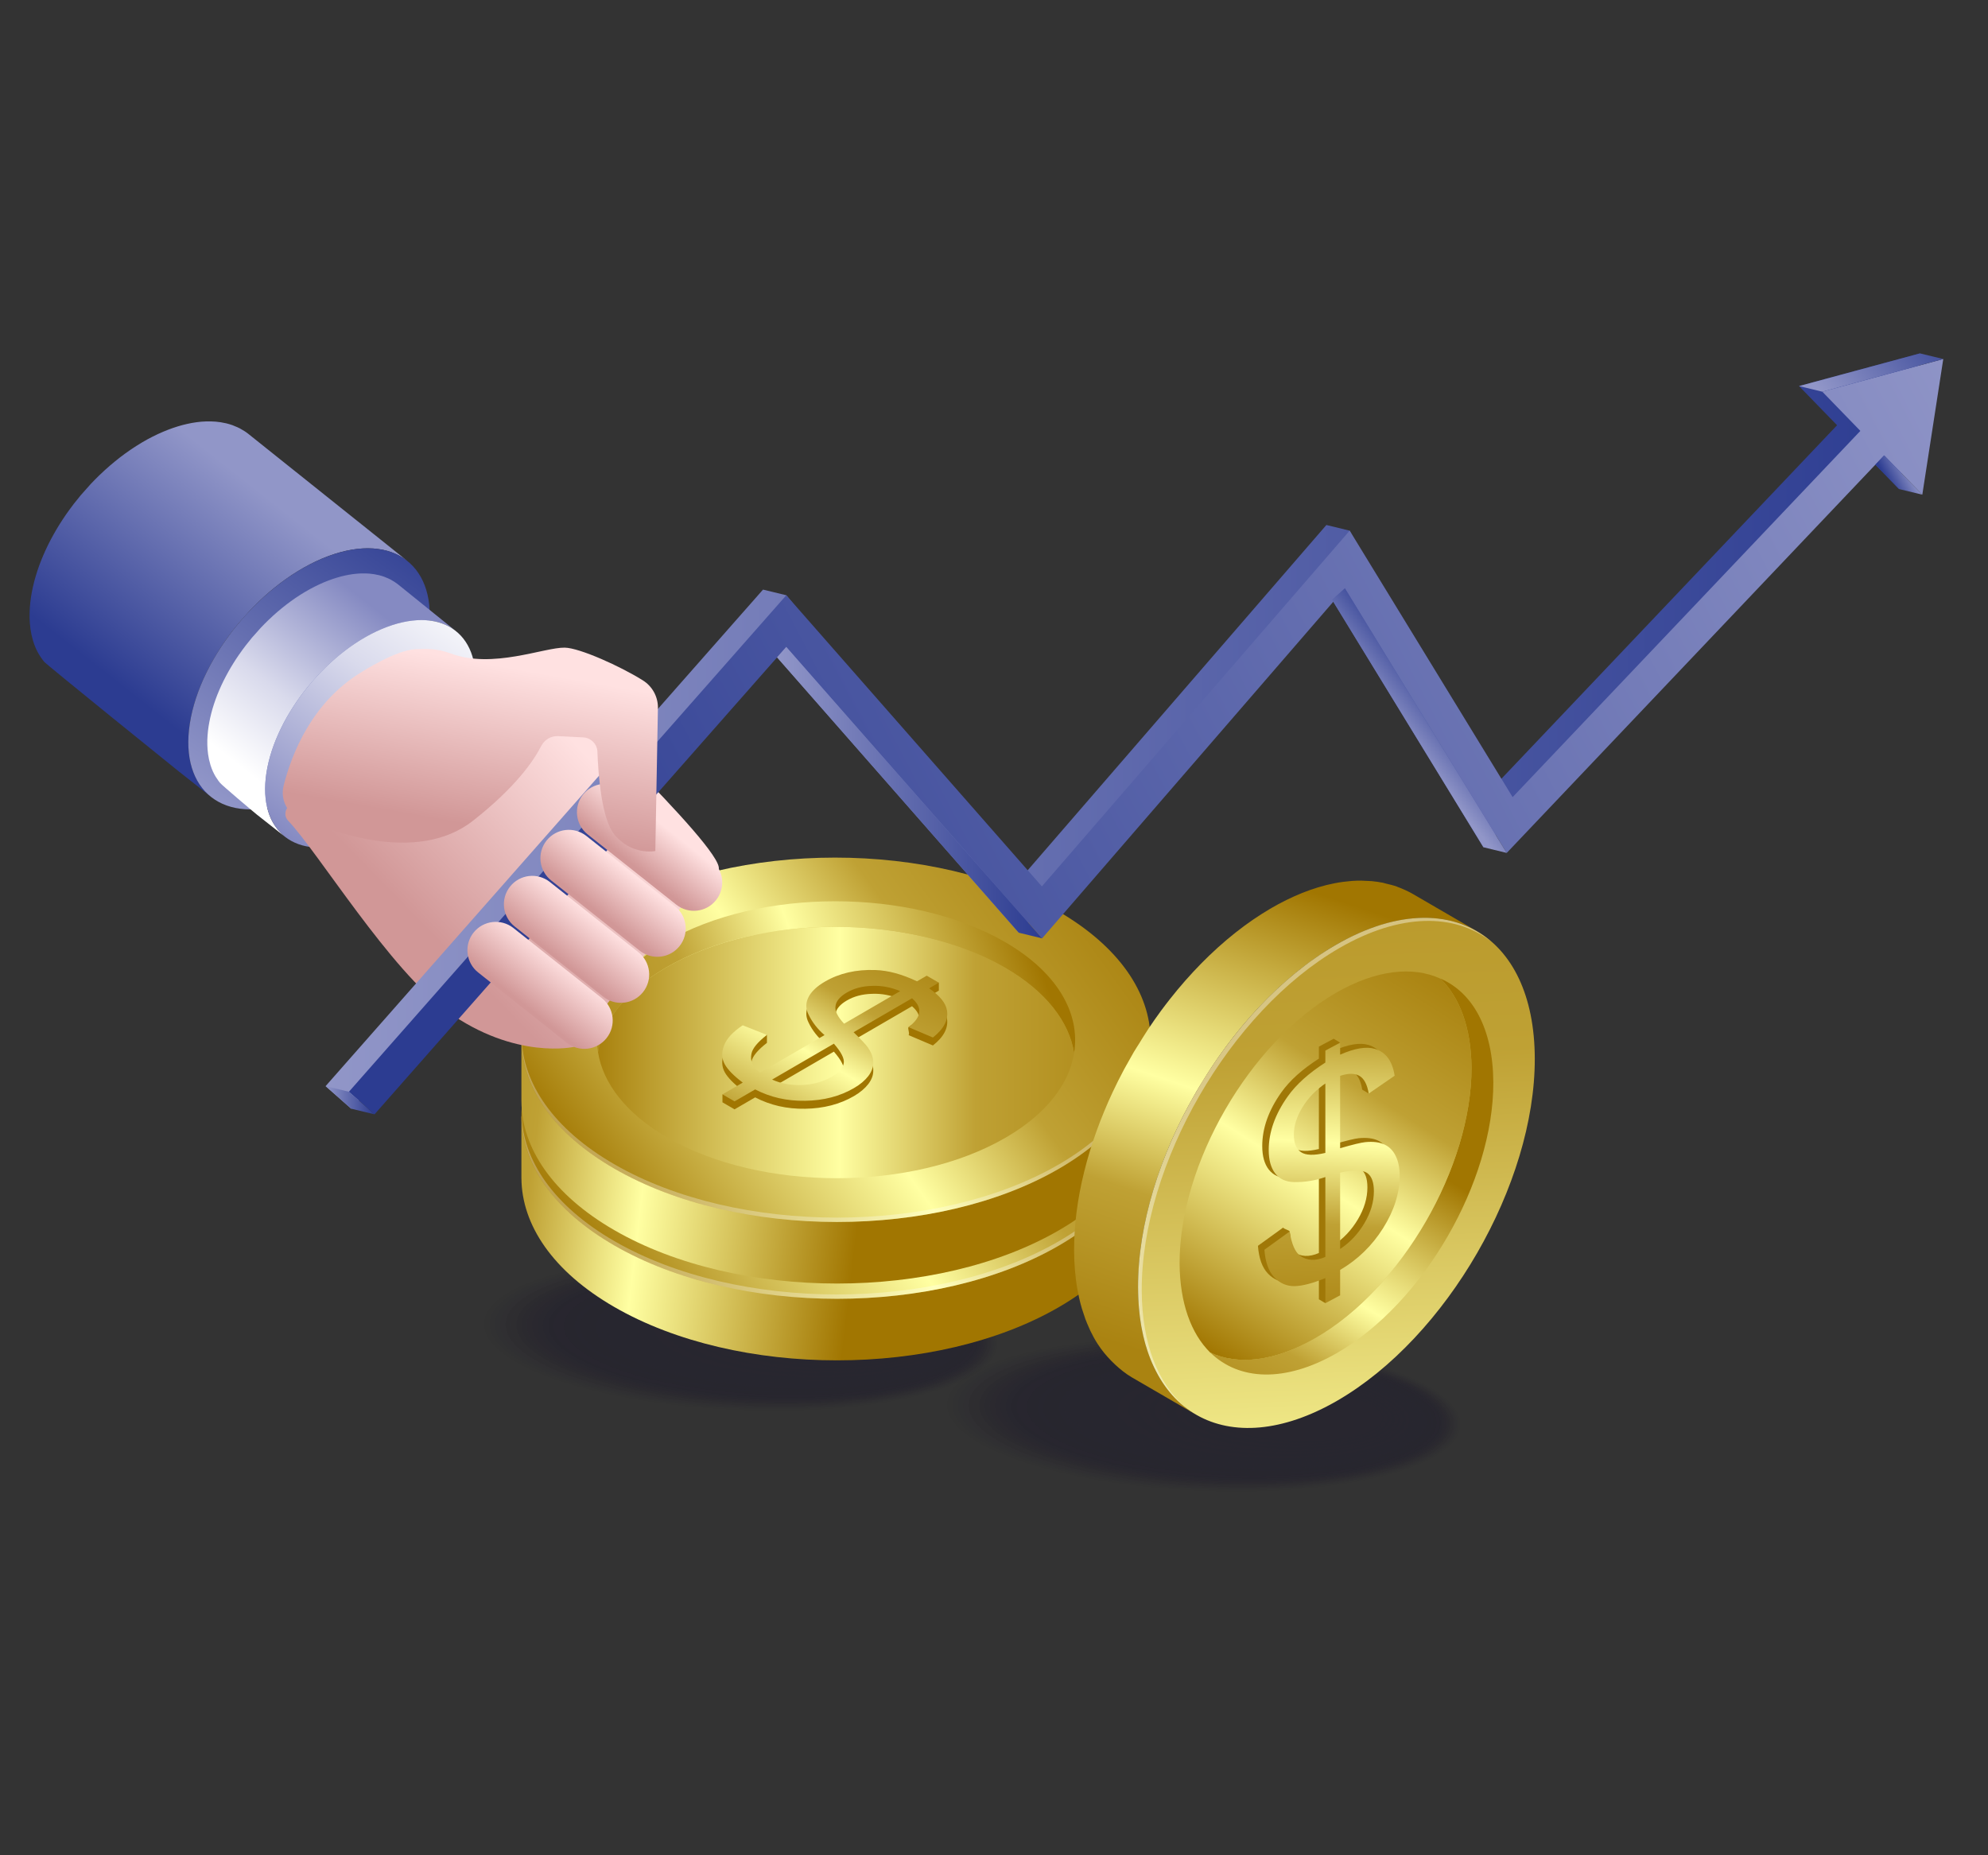 <svg xmlns="http://www.w3.org/2000/svg" width="90" height="84" viewBox="0 0 90 84" fill="none"><rect x="0" y="0" width="90" height="84" fill="#333333" stroke="none"/><g opacity="0.32"><path opacity="0.02" d="M66.173 64.544C66.254 62.62 61.052 60.839 54.555 60.567C48.057 60.294 42.725 61.633 42.644 63.557C42.563 65.481 47.765 67.261 54.263 67.534C60.76 67.806 66.092 66.468 66.173 64.544Z" fill="#0F0A26"></path><path opacity="0.039" d="M66.102 64.537C66.181 62.639 61.049 60.882 54.638 60.613C48.227 60.344 42.965 61.666 42.885 63.564C42.806 65.462 47.938 67.219 54.349 67.488C60.76 67.757 66.022 66.436 66.102 64.537Z" fill="#0F0A26"></path><path opacity="0.059" d="M66.029 64.531C66.108 62.659 61.044 60.925 54.72 60.66C48.395 60.395 43.204 61.698 43.126 63.571C43.047 65.444 48.111 67.177 54.435 67.442C60.76 67.707 65.951 66.404 66.029 64.531Z" fill="#0F0A26"></path><path opacity="0.078" d="M65.958 64.522C66.035 62.675 61.041 60.966 54.803 60.704C48.564 60.442 43.444 61.728 43.367 63.575C43.289 65.422 48.284 67.132 54.522 67.394C60.761 67.655 65.881 66.37 65.958 64.522Z" fill="#0F0A26"></path><path opacity="0.098" d="M65.886 64.516C65.962 62.695 61.037 61.009 54.885 60.751C48.733 60.493 43.684 61.76 43.607 63.582C43.531 65.404 48.456 67.09 54.608 67.348C60.76 67.606 65.809 66.338 65.886 64.516Z" fill="#0F0A26"></path><path opacity="0.118" d="M65.815 64.51C65.891 62.714 61.035 61.052 54.969 60.797C48.903 60.543 43.925 61.793 43.849 63.589C43.774 65.385 48.63 67.047 54.696 67.302C60.762 67.556 65.74 66.306 65.815 64.51Z" fill="#0F0A26"></path><path opacity="0.137" d="M65.743 64.504C65.817 62.734 61.03 61.095 55.051 60.844C49.071 60.593 44.164 61.825 44.09 63.596C44.015 65.367 48.802 67.005 54.782 67.256C60.761 67.507 65.669 66.275 65.743 64.504Z" fill="#0F0A26"></path><path opacity="0.157" d="M65.671 64.498C65.744 62.753 61.026 61.138 55.133 60.891C49.24 60.644 44.403 61.858 44.33 63.603C44.257 65.348 48.975 66.963 54.868 67.21C60.761 67.457 65.598 66.243 65.671 64.498Z" fill="#0F0A26"></path><path opacity="0.176" d="M65.599 64.492C65.671 62.773 61.023 61.181 55.216 60.938C49.409 60.694 44.643 61.891 44.571 63.61C44.499 65.33 49.148 66.921 54.955 67.165C60.761 67.408 65.527 66.212 65.599 64.492Z" fill="#0F0A26"></path><path opacity="0.196" d="M65.527 64.486C65.598 62.792 61.018 61.224 55.298 60.984C49.577 60.745 44.882 61.923 44.811 63.617C44.74 65.311 49.32 66.879 55.041 67.119C60.761 67.359 65.456 66.18 65.527 64.486Z" fill="#0F0A26"></path><path opacity="0.216" d="M65.456 64.48C65.526 62.812 61.015 61.267 55.381 61.031C49.747 60.795 45.122 61.956 45.053 63.624C44.983 65.293 49.493 66.837 55.127 67.073C60.762 67.309 65.386 66.148 65.456 64.48Z" fill="#0F0A26"></path><path opacity="0.235" d="M65.383 64.474C65.452 62.831 61.011 61.311 55.463 61.078C49.915 60.845 45.362 61.988 45.293 63.631C45.224 65.274 49.665 66.794 55.213 67.027C60.761 67.26 65.314 66.117 65.383 64.474Z" fill="#0F0A26"></path><path opacity="0.255" d="M65.311 64.468C65.379 62.85 61.006 61.354 55.545 61.125C50.083 60.896 45.601 62.021 45.533 63.638C45.465 65.255 49.838 66.752 55.299 66.981C60.761 67.21 65.243 66.085 65.311 64.468Z" fill="#0F0A26"></path><path opacity="0.275" d="M65.24 64.462C65.306 62.87 61.003 61.397 55.628 61.171C50.253 60.946 45.841 62.053 45.774 63.645C45.707 65.237 50.011 66.71 55.386 66.935C60.761 67.161 65.173 66.053 65.24 64.462Z" fill="#0F0A26"></path><path opacity="0.294" d="M65.167 64.456C65.233 62.889 60.999 61.44 55.71 61.218C50.421 60.996 46.08 62.086 46.014 63.652C45.949 65.218 50.183 66.668 55.472 66.89C60.761 67.111 65.102 66.022 65.167 64.456Z" fill="#0F0A26"></path><path opacity="0.314" d="M65.095 64.449C65.16 62.909 60.995 61.483 55.792 61.265C50.589 61.047 46.319 62.119 46.255 63.659C46.19 65.2 50.355 66.626 55.558 66.844C60.761 67.062 65.031 65.99 65.095 64.449Z" fill="#0F0A26"></path><path opacity="0.333" d="M65.024 64.441C65.087 62.925 60.991 61.523 55.875 61.309C50.758 61.094 46.559 62.148 46.496 63.663C46.432 65.178 50.529 66.581 55.645 66.795C60.761 67.01 64.96 65.956 65.024 64.441Z" fill="#0F0A26"></path><path opacity="0.353" d="M64.953 64.434C65.016 62.945 60.989 61.566 55.959 61.356C50.929 61.145 46.801 62.181 46.738 63.67C46.676 65.16 50.703 66.538 55.733 66.749C60.763 66.96 64.891 65.924 64.953 64.434Z" fill="#0F0A26"></path><path opacity="0.372" d="M64.881 64.428C64.942 62.964 60.984 61.61 56.041 61.402C51.097 61.195 47.04 62.214 46.978 63.678C46.917 65.141 50.875 66.496 55.819 66.704C60.762 66.911 64.82 65.892 64.881 64.428Z" fill="#0F0A26"></path><path opacity="0.392" d="M64.809 64.422C64.869 62.984 60.98 61.653 56.123 61.449C51.266 61.245 47.279 62.246 47.219 63.685C47.158 65.123 51.047 66.454 55.904 66.658C60.762 66.861 64.748 65.861 64.809 64.422Z" fill="#0F0A26"></path><path opacity="0.412" d="M64.737 64.416C64.797 63.003 60.977 61.696 56.206 61.496C51.435 61.296 47.519 62.279 47.46 63.692C47.401 65.104 51.22 66.412 55.991 66.612C60.762 66.812 64.678 65.829 64.737 64.416Z" fill="#0F0A26"></path><path opacity="0.431" d="M64.665 64.41C64.723 63.023 60.973 61.739 56.288 61.543C51.603 61.346 47.758 62.311 47.7 63.699C47.642 65.086 51.392 66.37 56.077 66.566C60.762 66.763 64.607 65.797 64.665 64.41Z" fill="#0F0A26"></path><path opacity="0.451" d="M64.594 64.404C64.651 63.042 60.969 61.782 56.371 61.589C51.773 61.397 47.998 62.344 47.941 63.706C47.884 65.067 51.566 66.327 56.164 66.52C60.763 66.713 64.537 65.766 64.594 64.404Z" fill="#0F0A26"></path><path opacity="0.471" d="M64.521 64.398C64.577 63.062 60.965 61.825 56.453 61.636C51.941 61.447 48.238 62.377 48.181 63.713C48.126 65.049 51.738 66.285 56.25 66.475C60.762 66.664 64.465 65.734 64.521 64.398Z" fill="#0F0A26"></path><path opacity="0.49" d="M64.449 64.392C64.504 63.081 60.961 61.868 56.535 61.683C52.109 61.497 48.477 62.409 48.422 63.72C48.367 65.03 51.91 66.243 56.336 66.429C60.762 66.614 64.394 65.702 64.449 64.392Z" fill="#0F0A26"></path><path opacity="0.51" d="M64.378 64.386C64.432 63.101 60.958 61.911 56.618 61.73C52.278 61.547 48.717 62.442 48.663 63.727C48.609 65.012 52.083 66.201 56.423 66.383C60.762 66.565 64.324 65.671 64.378 64.386Z" fill="#0F0A26"></path><path opacity="0.529" d="M64.305 64.38C64.358 63.12 60.953 61.955 56.7 61.776C52.447 61.598 48.956 62.474 48.903 63.734C48.85 64.993 52.255 66.159 56.509 66.337C60.762 66.515 64.253 65.639 64.305 64.38Z" fill="#0F0A26"></path><path opacity="0.549" d="M64.235 64.374C64.287 63.14 60.951 61.998 56.784 61.823C52.617 61.648 49.197 62.507 49.145 63.741C49.094 64.975 52.43 66.117 56.596 66.291C60.763 66.466 64.183 65.607 64.235 64.374Z" fill="#0F0A26"></path><path opacity="0.569" d="M64.163 64.367C64.213 63.159 60.947 62.041 56.866 61.87C52.785 61.699 49.436 62.539 49.386 63.748C49.335 64.956 52.602 66.074 56.682 66.245C60.763 66.416 64.112 65.576 64.163 64.367Z" fill="#0F0A26"></path><path opacity="0.588" d="M64.091 64.359C64.141 63.176 60.943 62.081 56.949 61.914C52.955 61.746 49.676 62.569 49.627 63.752C49.577 64.935 52.775 66.029 56.769 66.197C60.764 66.364 64.042 65.541 64.091 64.359Z" fill="#0F0A26"></path><path opacity="0.608" d="M64.019 64.352C64.068 63.195 60.939 62.124 57.031 61.96C53.123 61.797 49.916 62.602 49.867 63.759C49.819 64.916 52.947 65.987 56.855 66.151C60.763 66.315 63.971 65.51 64.019 64.352Z" fill="#0F0A26"></path><path opacity="0.627" d="M63.947 64.346C63.994 63.215 60.935 62.167 57.113 62.007C53.291 61.847 50.155 62.634 50.107 63.766C50.06 64.898 53.12 65.945 56.941 66.105C60.763 66.266 63.899 65.478 63.947 64.346Z" fill="#0F0A26"></path><path opacity="0.647" d="M63.875 64.34C63.922 63.234 60.931 62.211 57.196 62.054C53.461 61.897 50.395 62.667 50.349 63.773C50.302 64.879 53.293 65.903 57.028 66.059C60.763 66.216 63.829 65.446 63.875 64.34Z" fill="#0F0A26"></path><path opacity="0.667" d="M63.803 64.334C63.848 63.254 60.927 62.254 57.278 62.101C53.629 61.948 50.634 62.7 50.589 63.78C50.544 64.861 53.465 65.861 57.114 66.014C60.763 66.167 63.758 65.415 63.803 64.334Z" fill="#0F0A26"></path><path opacity="0.686" d="M63.732 64.328C63.776 63.273 60.924 62.297 57.361 62.147C53.798 61.998 50.874 62.732 50.83 63.787C50.786 64.842 53.638 65.818 57.201 65.968C60.763 66.117 63.687 65.383 63.732 64.328Z" fill="#0F0A26"></path><path opacity="0.706" d="M63.659 64.322C63.703 63.293 60.919 62.34 57.443 62.194C53.967 62.048 51.114 62.765 51.07 63.794C51.027 64.823 53.81 65.776 57.287 65.922C60.763 66.068 63.616 65.351 63.659 64.322Z" fill="#0F0A26"></path><path opacity="0.726" d="M63.587 64.316C63.629 63.312 60.915 62.383 57.525 62.241C54.135 62.099 51.353 62.797 51.311 63.801C51.269 64.805 53.983 65.734 57.373 65.876C60.763 66.018 63.545 65.32 63.587 64.316Z" fill="#0F0A26"></path><path opacity="0.745" d="M63.517 64.31C63.558 63.331 60.913 62.426 57.609 62.288C54.305 62.149 51.594 62.83 51.553 63.808C51.512 64.786 54.157 65.692 57.461 65.83C60.764 65.969 63.476 65.288 63.517 64.31Z" fill="#0F0A26"></path><path opacity="0.765" d="M63.444 64.304C63.484 63.351 60.908 62.469 57.691 62.334C54.474 62.199 51.833 62.862 51.793 63.815C51.753 64.768 54.329 65.65 57.546 65.784C60.764 65.919 63.404 65.257 63.444 64.304Z" fill="#0F0A26"></path><path opacity="0.784" d="M63.373 64.298C63.412 63.37 60.905 62.512 57.774 62.381C54.643 62.25 52.073 62.895 52.034 63.822C51.995 64.749 54.502 65.607 57.633 65.739C60.764 65.87 63.334 65.225 63.373 64.298Z" fill="#0F0A26"></path><path opacity="0.804" d="M63.301 64.291C63.339 63.39 60.901 62.556 57.856 62.428C54.811 62.3 52.312 62.928 52.275 63.829C52.237 64.731 54.674 65.565 57.719 65.693C60.764 65.821 63.263 65.193 63.301 64.291Z" fill="#0F0A26"></path><path opacity="0.824" d="M63.229 64.285C63.266 63.409 60.898 62.599 57.939 62.475C54.981 62.35 52.553 62.96 52.516 63.836C52.479 64.712 54.847 65.523 57.806 65.647C60.764 65.771 63.193 65.162 63.229 64.285Z" fill="#0F0A26"></path><path opacity="0.843" d="M63.157 64.277C63.193 63.426 60.893 62.639 58.021 62.519C55.149 62.398 52.792 62.99 52.756 63.84C52.72 64.691 55.02 65.478 57.892 65.598C60.764 65.719 63.121 65.127 63.157 64.277Z" fill="#0F0A26"></path><path opacity="0.863" d="M63.085 64.27C63.119 63.446 60.889 62.682 58.103 62.565C55.317 62.448 53.031 63.022 52.996 63.847C52.962 64.672 55.192 65.436 57.978 65.553C60.764 65.669 63.05 65.095 63.085 64.27Z" fill="#0F0A26"></path><path opacity="0.882" d="M63.013 64.264C63.047 63.465 60.886 62.725 58.186 62.612C55.487 62.499 53.271 63.055 53.237 63.854C53.204 64.654 55.365 65.394 58.065 65.507C60.764 65.62 62.98 65.064 63.013 64.264Z" fill="#0F0A26"></path><path opacity="0.902" d="M62.941 64.258C62.974 63.484 60.881 62.768 58.268 62.659C55.655 62.549 53.51 63.088 53.478 63.861C53.445 64.635 55.537 65.351 58.151 65.461C60.764 65.571 62.909 65.032 62.941 64.258Z" fill="#0F0A26"></path><path opacity="0.922" d="M62.87 64.252C62.901 63.504 60.878 62.811 58.351 62.706C55.824 62.599 53.75 63.12 53.719 63.868C53.688 64.617 55.711 65.309 58.237 65.415C60.764 65.521 62.838 65.001 62.87 64.252Z" fill="#0F0A26"></path><path opacity="0.941" d="M62.798 64.246C62.829 63.523 60.875 62.855 58.434 62.752C55.993 62.65 53.99 63.153 53.96 63.876C53.93 64.598 55.884 65.267 58.324 65.369C60.765 65.472 62.768 64.969 62.798 64.246Z" fill="#0F0A26"></path><path opacity="0.961" d="M62.727 64.24C62.756 63.543 60.871 62.898 58.517 62.799C56.163 62.7 54.231 63.185 54.201 63.883C54.172 64.58 56.057 65.225 58.411 65.324C60.766 65.422 62.698 64.937 62.727 64.24Z" fill="#0F0A26"></path><path opacity="0.98" d="M62.655 64.234C62.683 63.562 60.867 62.941 58.599 62.846C56.331 62.751 54.47 63.218 54.442 63.889C54.413 64.561 56.229 65.183 58.497 65.278C60.765 65.373 62.627 64.906 62.655 64.234Z" fill="#0F0A26"></path><path d="M62.582 64.228C62.609 63.582 60.863 62.984 58.681 62.892C56.499 62.801 54.709 63.251 54.682 63.897C54.655 64.543 56.401 65.141 58.583 65.232C60.765 65.323 62.555 64.874 62.582 64.228Z" fill="#0F0A26"></path></g><g opacity="0.32"><path opacity="0.02" d="M45.211 60.885C45.292 58.961 40.09 57.181 33.593 56.908C27.096 56.636 21.763 57.974 21.682 59.898C21.602 61.822 26.803 63.603 33.301 63.875C39.798 64.148 45.13 62.809 45.211 60.885Z" fill="#0F0A26"></path><path opacity="0.039" d="M45.14 60.879C45.219 58.98 40.087 57.224 33.676 56.955C27.265 56.686 22.003 58.007 21.923 59.905C21.844 61.804 26.977 63.56 33.388 63.829C39.798 64.098 45.06 62.777 45.14 60.879Z" fill="#0F0A26"></path><path opacity="0.059" d="M45.068 60.873C45.146 59 40.083 57.267 33.758 57.002C27.433 56.736 22.242 58.039 22.164 59.912C22.085 61.785 27.149 63.518 33.473 63.783C39.798 64.049 44.989 62.746 45.068 60.873Z" fill="#0F0A26"></path><path opacity="0.078" d="M44.996 60.867C45.074 59.019 40.079 57.31 33.841 57.048C27.602 56.786 22.482 58.072 22.405 59.919C22.328 61.767 27.322 63.476 33.56 63.738C39.799 63.999 44.919 62.714 44.996 60.867Z" fill="#0F0A26"></path><path opacity="0.098" d="M44.924 60.858C45 59.036 40.075 57.35 33.923 57.092C27.771 56.834 22.722 58.102 22.645 59.923C22.569 61.745 27.494 63.431 33.646 63.689C39.798 63.947 44.847 62.679 44.924 60.858Z" fill="#0F0A26"></path><path opacity="0.118" d="M44.853 60.852C44.929 59.056 40.073 57.393 34.007 57.139C27.941 56.885 22.963 58.134 22.887 59.931C22.812 61.727 27.668 63.389 33.734 63.643C39.8 63.898 44.778 62.648 44.853 60.852Z" fill="#0F0A26"></path><path opacity="0.137" d="M44.781 60.846C44.855 59.075 40.068 57.436 34.089 57.186C28.109 56.935 23.202 58.167 23.128 59.938C23.053 61.708 27.84 63.347 33.82 63.597C39.799 63.848 44.707 62.616 44.781 60.846Z" fill="#0F0A26"></path><path opacity="0.157" d="M44.709 60.84C44.782 59.094 40.064 57.48 34.171 57.232C28.278 56.985 23.441 58.2 23.368 59.944C23.295 61.69 28.013 63.304 33.906 63.552C39.799 63.799 44.636 62.584 44.709 60.84Z" fill="#0F0A26"></path><path opacity="0.176" d="M44.638 60.833C44.71 59.114 40.061 57.523 34.254 57.279C28.447 57.035 23.681 58.232 23.609 59.952C23.537 61.671 28.186 63.262 33.993 63.506C39.8 63.749 44.565 62.553 44.638 60.833Z" fill="#0F0A26"></path><path opacity="0.196" d="M44.565 60.827C44.636 59.133 40.056 57.566 34.336 57.326C28.615 57.086 23.92 58.265 23.849 59.959C23.778 61.653 28.358 63.22 34.079 63.46C39.799 63.7 44.494 62.521 44.565 60.827Z" fill="#0F0A26"></path><path opacity="0.216" d="M44.494 60.821C44.564 59.153 40.053 57.609 34.419 57.373C28.785 57.136 24.16 58.297 24.091 59.966C24.021 61.634 28.531 63.178 34.166 63.414C39.8 63.651 44.424 62.49 44.494 60.821Z" fill="#0F0A26"></path><path opacity="0.235" d="M44.422 60.815C44.49 59.172 40.049 57.652 34.501 57.419C28.953 57.187 24.4 58.33 24.331 59.973C24.262 61.615 28.703 63.136 34.251 63.368C39.799 63.601 44.353 62.458 44.422 60.815Z" fill="#0F0A26"></path><path opacity="0.255" d="M44.349 60.809C44.417 59.192 40.044 57.695 34.583 57.466C29.121 57.237 24.639 58.362 24.571 59.98C24.503 61.597 28.876 63.093 34.337 63.323C39.799 63.552 44.281 62.426 44.349 60.809Z" fill="#0F0A26"></path><path opacity="0.275" d="M44.278 60.803C44.344 59.211 40.041 57.738 34.666 57.513C29.291 57.287 24.879 58.395 24.812 59.987C24.745 61.578 29.049 63.051 34.424 63.277C39.799 63.502 44.211 62.395 44.278 60.803Z" fill="#0F0A26"></path><path opacity="0.294" d="M44.206 60.797C44.271 59.231 40.037 57.781 34.748 57.559C29.459 57.338 25.118 58.428 25.052 59.994C24.987 61.56 29.221 63.009 34.51 63.231C39.799 63.453 44.14 62.363 44.206 60.797Z" fill="#0F0A26"></path><path opacity="0.314" d="M44.133 60.791C44.198 59.25 40.033 57.825 34.83 57.606C29.627 57.388 25.357 58.46 25.293 60.001C25.228 61.541 29.393 62.967 34.596 63.185C39.799 63.403 44.069 62.331 44.133 60.791Z" fill="#0F0A26"></path><path opacity="0.333" d="M44.063 60.782C44.126 59.267 40.03 57.865 34.914 57.65C29.798 57.436 25.599 58.49 25.535 60.005C25.471 61.52 29.567 62.922 34.684 63.136C39.8 63.351 43.999 62.297 44.063 60.782Z" fill="#0F0A26"></path><path opacity="0.353" d="M43.992 60.776C44.054 59.286 40.027 57.908 34.997 57.697C29.967 57.486 25.839 58.522 25.776 60.012C25.714 61.501 29.741 62.88 34.771 63.091C39.801 63.302 43.929 62.265 43.992 60.776Z" fill="#0F0A26"></path><path opacity="0.372" d="M43.919 60.77C43.98 59.306 40.023 57.951 35.079 57.744C30.135 57.536 26.078 58.555 26.016 60.019C25.955 61.483 29.913 62.838 34.857 63.045C39.8 63.252 43.858 62.234 43.919 60.77Z" fill="#0F0A26"></path><path opacity="0.392" d="M43.847 60.764C43.907 59.325 40.018 57.994 35.161 57.791C30.304 57.587 26.317 58.588 26.257 60.026C26.196 61.464 30.085 62.795 34.943 62.999C39.8 63.203 43.786 62.202 43.847 60.764Z" fill="#0F0A26"></path><path opacity="0.412" d="M43.775 60.758C43.835 59.345 40.015 58.037 35.244 57.837C30.473 57.637 26.557 58.62 26.498 60.033C26.439 61.446 30.258 62.753 35.029 62.953C39.8 63.153 43.716 62.17 43.775 60.758Z" fill="#0F0A26"></path><path opacity="0.431" d="M43.703 60.751C43.761 59.364 40.011 58.08 35.326 57.884C30.641 57.688 26.796 58.653 26.738 60.04C26.68 61.427 30.431 62.711 35.115 62.907C39.8 63.104 43.645 62.139 43.703 60.751Z" fill="#0F0A26"></path><path opacity="0.451" d="M43.632 60.745C43.689 59.384 40.007 58.123 35.409 57.931C30.811 57.738 27.037 58.685 26.979 60.047C26.922 61.409 30.604 62.669 35.202 62.862C39.801 63.054 43.575 62.107 43.632 60.745Z" fill="#0F0A26"></path><path opacity="0.471" d="M43.559 60.739C43.615 59.403 40.003 58.167 35.491 57.977C30.979 57.788 27.276 58.718 27.22 60.054C27.164 61.39 30.776 62.627 35.288 62.816C39.8 63.005 43.504 62.075 43.559 60.739Z" fill="#0F0A26"></path><path opacity="0.49" d="M43.487 60.733C43.542 59.423 39.999 58.21 35.573 58.024C31.147 57.839 27.515 58.751 27.46 60.061C27.405 61.372 30.948 62.584 35.374 62.77C39.8 62.956 43.432 62.044 43.487 60.733Z" fill="#0F0A26"></path><path opacity="0.51" d="M43.416 60.727C43.47 59.442 39.995 58.253 35.656 58.071C31.317 57.889 27.755 58.783 27.701 60.068C27.647 61.353 31.121 62.542 35.461 62.724C39.8 62.906 43.362 62.012 43.416 60.727Z" fill="#0F0A26"></path><path opacity="0.529" d="M43.343 60.721C43.396 59.462 39.991 58.296 35.738 58.118C31.485 57.939 27.994 58.816 27.941 60.075C27.889 61.334 31.294 62.5 35.547 62.678C39.8 62.857 43.291 61.98 43.343 60.721Z" fill="#0F0A26"></path><path opacity="0.549" d="M43.273 60.715C43.325 59.481 39.989 58.339 35.822 58.164C31.655 57.99 28.235 58.848 28.183 60.082C28.132 61.316 31.468 62.458 35.635 62.633C39.801 62.807 43.221 61.949 43.273 60.715Z" fill="#0F0A26"></path><path opacity="0.569" d="M43.201 60.709C43.252 59.501 39.985 58.382 35.904 58.211C31.823 58.04 28.474 58.881 28.424 60.089C28.373 61.297 31.64 62.416 35.721 62.587C39.801 62.758 43.15 61.917 43.201 60.709Z" fill="#0F0A26"></path><path opacity="0.588" d="M43.129 60.703C43.179 59.52 39.981 58.425 35.987 58.258C31.993 58.09 28.715 58.913 28.665 60.096C28.615 61.279 31.813 62.373 35.807 62.541C39.802 62.709 43.08 61.886 43.129 60.703Z" fill="#0F0A26"></path><path opacity="0.608" d="M43.057 60.694C43.106 59.537 39.977 58.466 36.069 58.302C32.161 58.138 28.954 58.943 28.905 60.1C28.857 61.258 31.985 62.328 35.893 62.492C39.801 62.656 43.009 61.851 43.057 60.694Z" fill="#0F0A26"></path><path opacity="0.627" d="M42.985 60.688C43.032 59.556 39.973 58.509 36.151 58.349C32.33 58.188 29.193 58.976 29.145 60.107C29.098 61.239 32.158 62.286 35.979 62.447C39.801 62.607 42.937 61.819 42.985 60.688Z" fill="#0F0A26"></path><path opacity="0.647" d="M42.913 60.682C42.96 59.576 39.969 58.552 36.234 58.395C32.499 58.239 29.433 59.008 29.387 60.114C29.34 61.22 32.331 62.244 36.066 62.401C39.801 62.557 42.867 61.788 42.913 60.682Z" fill="#0F0A26"></path><path opacity="0.667" d="M42.841 60.676C42.886 59.595 39.965 58.595 36.316 58.442C32.667 58.289 29.672 59.041 29.627 60.121C29.582 61.202 32.503 62.202 36.152 62.355C39.801 62.508 42.796 61.756 42.841 60.676Z" fill="#0F0A26"></path><path opacity="0.686" d="M42.77 60.669C42.814 59.614 39.962 58.638 36.399 58.489C32.836 58.339 29.912 59.073 29.868 60.128C29.824 61.183 32.676 62.16 36.239 62.309C39.801 62.459 42.725 61.724 42.77 60.669Z" fill="#0F0A26"></path><path opacity="0.706" d="M42.697 60.663C42.741 59.634 39.958 58.681 36.481 58.535C33.005 58.39 30.152 59.106 30.108 60.135C30.065 61.165 32.848 62.117 36.325 62.263C39.801 62.409 42.654 61.693 42.697 60.663Z" fill="#0F0A26"></path><path opacity="0.726" d="M42.625 60.657C42.667 59.653 39.953 58.724 36.563 58.582C33.173 58.44 30.391 59.139 30.349 60.142C30.307 61.146 33.021 62.075 36.411 62.218C39.801 62.36 42.583 61.661 42.625 60.657Z" fill="#0F0A26"></path><path opacity="0.745" d="M42.555 60.651C42.596 59.673 39.951 58.767 36.647 58.629C33.343 58.49 30.632 59.171 30.591 60.15C30.55 61.128 33.195 62.033 36.498 62.172C39.802 62.31 42.514 61.63 42.555 60.651Z" fill="#0F0A26"></path><path opacity="0.765" d="M42.483 60.645C42.523 59.692 39.947 58.811 36.73 58.676C33.513 58.541 30.872 59.204 30.832 60.157C30.792 61.109 33.368 61.991 36.585 62.126C39.803 62.261 42.443 61.598 42.483 60.645Z" fill="#0F0A26"></path><path opacity="0.784" d="M42.411 60.639C42.45 59.712 39.943 58.854 36.812 58.722C33.681 58.591 31.111 59.236 31.072 60.163C31.034 61.091 33.54 61.949 36.671 62.08C39.802 62.211 42.372 61.566 42.411 60.639Z" fill="#0F0A26"></path><path opacity="0.804" d="M42.339 60.633C42.377 59.731 39.939 58.897 36.894 58.769C33.849 58.642 31.35 59.269 31.313 60.17C31.275 61.072 33.712 61.907 36.757 62.034C39.802 62.162 42.301 61.535 42.339 60.633Z" fill="#0F0A26"></path><path opacity="0.824" d="M42.267 60.627C42.304 59.751 39.936 58.94 36.977 58.816C34.019 58.692 31.591 59.301 31.554 60.178C31.517 61.054 33.886 61.864 36.844 61.988C39.803 62.112 42.231 61.503 42.267 60.627Z" fill="#0F0A26"></path><path opacity="0.843" d="M42.195 60.618C42.231 59.767 39.931 58.98 37.059 58.86C34.187 58.739 31.83 59.331 31.794 60.182C31.758 61.032 34.058 61.819 36.93 61.94C39.802 62.06 42.159 61.468 42.195 60.618Z" fill="#0F0A26"></path><path opacity="0.863" d="M42.123 60.612C42.157 59.787 39.927 59.023 37.141 58.907C34.355 58.79 32.069 59.364 32.034 60.189C32 61.014 34.23 61.777 37.016 61.894C39.802 62.011 42.088 61.437 42.123 60.612Z" fill="#0F0A26"></path><path opacity="0.882" d="M42.051 60.606C42.085 59.806 39.924 59.067 37.224 58.953C34.525 58.84 32.309 59.396 32.276 60.196C32.242 60.995 34.403 61.735 37.103 61.848C39.802 61.961 42.018 61.405 42.051 60.606Z" fill="#0F0A26"></path><path opacity="0.902" d="M41.979 60.6C42.011 59.826 39.919 59.11 37.306 59C34.693 58.891 32.548 59.429 32.516 60.203C32.483 60.977 34.575 61.693 37.189 61.802C39.802 61.912 41.947 61.373 41.979 60.6Z" fill="#0F0A26"></path><path opacity="0.922" d="M41.908 60.594C41.939 59.845 39.916 59.153 37.389 59.047C34.862 58.941 32.788 59.462 32.757 60.21C32.726 60.958 34.749 61.651 37.276 61.757C39.803 61.863 41.876 61.342 41.908 60.594Z" fill="#0F0A26"></path><path opacity="0.941" d="M41.836 60.587C41.867 59.865 39.913 59.196 37.472 59.094C35.032 58.991 33.029 59.494 32.998 60.217C32.968 60.94 34.922 61.608 37.362 61.711C39.803 61.813 41.806 61.31 41.836 60.587Z" fill="#0F0A26"></path><path opacity="0.961" d="M41.765 60.581C41.794 59.884 39.91 59.239 37.555 59.14C35.201 59.042 33.269 59.527 33.239 60.224C33.21 60.921 35.095 61.566 37.449 61.665C39.804 61.764 41.736 61.279 41.765 60.581Z" fill="#0F0A26"></path><path opacity="0.98" d="M41.693 60.575C41.721 59.904 39.905 59.282 37.637 59.187C35.369 59.092 33.508 59.559 33.48 60.231C33.452 60.903 35.267 61.524 37.535 61.619C39.803 61.714 41.665 61.247 41.693 60.575Z" fill="#0F0A26"></path><path d="M41.62 60.569C41.648 59.923 39.901 59.325 37.719 59.234C35.538 59.142 33.747 59.592 33.72 60.238C33.693 60.884 35.44 61.482 37.621 61.573C39.803 61.665 41.593 61.215 41.62 60.569Z" fill="#0F0A26"></path></g><path d="M52.087 50.556H51.221C50.527 49.445 49.426 48.4 47.884 47.51C42.303 44.288 33.284 44.291 27.745 47.51C26.214 48.4 25.123 49.445 24.442 50.556H23.605V53.344H23.606C23.618 55.454 25.02 57.565 27.811 59.176C33.392 62.398 42.405 62.398 47.95 59.175C50.72 57.566 52.099 55.455 52.087 53.344H52.087V50.556Z" fill="url(#paint0_linear_2036_5587)"></path><path d="M47.884 44.723C53.466 47.945 53.489 53.169 47.95 56.388C42.405 59.611 33.392 59.611 27.811 56.388C22.229 53.166 22.2 47.946 27.745 44.723C33.284 41.504 42.303 41.501 47.884 44.723Z" fill="url(#paint1_linear_2036_5587)"></path><path opacity="0.29" d="M47.949 56.191C42.404 59.414 33.392 59.414 27.81 56.191C25.06 54.603 23.665 52.531 23.613 50.451C23.578 52.596 24.973 54.751 27.81 56.389C33.392 59.611 42.404 59.611 47.949 56.389C50.759 54.756 52.131 52.607 52.078 50.465C52.044 52.541 50.673 54.608 47.949 56.191Z" fill="white"></path><path d="M48.626 51.147C48.402 49.743 47.356 48.362 45.482 47.279C41.233 44.83 34.377 44.83 30.165 47.279C28.321 48.347 27.29 49.714 27.073 51.118C26.782 49.325 27.813 47.488 30.165 46.121C34.377 43.672 41.233 43.672 45.482 46.121C47.864 47.495 48.917 49.355 48.626 51.147Z" fill="url(#paint2_linear_2036_5587)"></path><path d="M48.626 51.148C48.409 52.552 47.371 53.919 45.527 54.987C41.315 57.436 34.459 57.436 30.217 54.987C28.343 53.904 27.297 52.522 27.073 51.118C27.29 49.714 28.32 48.347 30.165 47.28C34.377 44.83 41.233 44.83 45.482 47.28C47.356 48.362 48.402 49.744 48.626 51.148Z" fill="url(#paint3_linear_2036_5587)"></path><path d="M39.313 52.557C39.163 52.751 38.947 52.938 38.658 53.106C38.021 53.476 37.285 53.667 36.449 53.678C35.619 53.693 34.867 53.518 34.187 53.163L33.255 53.705L32.707 53.388V53.026L33.626 52.854C33.222 52.553 32.951 52.275 32.811 52.026C32.672 51.771 32.657 51.489 32.78 51.172C32.897 50.859 33.178 50.558 33.624 50.261L34.72 50.333V50.695C34.3 51.023 34.065 51.306 34.02 51.546C33.95 51.885 34.076 52.172 34.407 52.4L37.328 50.703C37.023 50.444 36.778 50.135 36.605 49.776C36.471 49.509 36.47 49.25 36.6 48.99C36.73 48.731 36.979 48.495 37.347 48.281C38.003 47.9 38.759 47.728 39.629 47.758C40.215 47.778 40.842 47.949 41.515 48.27L41.955 48.014L42.503 47.968V48.331L42.063 48.586C42.552 48.922 42.824 49.261 42.872 49.593C42.941 50.02 42.725 50.428 42.234 50.814L41.132 50.344C41.199 50.292 41.078 50.034 41.132 49.982C41.322 49.8 41.606 49.832 41.615 49.666C41.64 49.452 41.527 49.242 41.289 49.036L38.644 50.573C38.988 50.909 39.207 51.142 39.293 51.267C39.452 51.504 39.539 51.729 39.534 51.939C39.541 52.148 39.464 52.355 39.313 52.557ZM36.306 52.965C36.807 52.942 37.254 52.82 37.641 52.595C37.976 52.4 38.159 52.194 38.197 51.981C38.236 51.767 38.083 51.473 37.751 51.092L34.955 52.717C35.351 52.9 35.806 52.98 36.306 52.965ZM38.214 50.188L40.754 48.712C40.338 48.54 39.916 48.456 39.475 48.475C39.034 48.487 38.659 48.59 38.344 48.773C38.035 48.952 37.859 49.154 37.827 49.38C37.782 49.605 37.922 49.875 38.214 50.188Z" fill="#A17601"></path><path d="M39.313 52.197C39.163 52.391 38.947 52.578 38.658 52.746C38.021 53.116 37.285 53.306 36.449 53.318C35.619 53.333 34.867 53.158 34.187 52.803L33.255 53.345L32.707 53.028L33.626 52.494C33.222 52.193 32.951 51.914 32.811 51.666C32.672 51.411 32.657 51.129 32.78 50.812C32.897 50.499 33.178 50.198 33.624 49.9L34.72 50.335C34.3 50.663 34.065 50.946 34.02 51.186C33.95 51.525 34.076 51.811 34.407 52.04L37.328 50.343C37.023 50.084 36.778 49.775 36.605 49.416C36.471 49.149 36.47 48.89 36.6 48.63C36.73 48.371 36.979 48.134 37.347 47.921C38.003 47.539 38.759 47.368 39.629 47.398C40.215 47.417 40.842 47.589 41.515 47.909L41.955 47.654L42.503 47.97L42.063 48.226C42.552 48.562 42.824 48.901 42.872 49.233C42.941 49.66 42.725 50.068 42.234 50.453L41.132 49.984C41.44 49.744 41.603 49.519 41.615 49.305C41.64 49.092 41.527 48.882 41.289 48.676L38.644 50.213C38.988 50.549 39.207 50.782 39.293 50.907C39.452 51.144 39.539 51.369 39.534 51.579C39.541 51.788 39.464 51.994 39.313 52.197ZM36.306 52.605C36.807 52.582 37.254 52.46 37.641 52.235C37.976 52.04 38.159 51.834 38.197 51.621C38.236 51.407 38.083 51.113 37.751 50.732L34.955 52.357C35.351 52.54 35.806 52.62 36.306 52.605ZM38.214 49.828L40.754 48.352C40.338 48.18 39.916 48.096 39.475 48.115C39.034 48.127 38.659 48.23 38.344 48.413C38.035 48.592 37.859 48.794 37.827 49.019C37.782 49.244 37.922 49.515 38.214 49.828Z" fill="url(#paint4_linear_2036_5587)"></path><path d="M52.087 47.078H51.221C50.527 45.967 49.426 44.922 47.884 44.032C42.303 40.809 33.284 40.813 27.745 44.032C26.214 44.922 25.123 45.967 24.442 47.078H23.605V49.865H23.606C23.618 51.976 25.02 54.086 27.811 55.697C33.392 58.92 42.405 58.92 47.95 55.697C50.72 54.088 52.099 51.977 52.087 49.865H52.087V47.078Z" fill="url(#paint5_linear_2036_5587)"></path><path d="M47.884 41.245C53.466 44.467 53.489 49.691 47.95 52.91C42.405 56.132 33.392 56.133 27.811 52.91C22.229 49.688 22.2 44.467 27.745 41.245C33.284 38.026 42.303 38.022 47.884 41.245Z" fill="url(#paint6_linear_2036_5587)"></path><path opacity="0.29" d="M47.949 52.713C42.404 55.935 33.392 55.935 27.81 52.713C25.06 51.125 23.665 49.052 23.613 46.972C23.578 49.118 24.973 51.273 27.81 52.911C33.392 56.133 42.404 56.133 47.949 52.91C50.759 51.278 52.131 49.129 52.078 46.987C52.044 49.063 50.673 51.13 47.949 52.713Z" fill="white"></path><path d="M48.626 47.669C48.402 46.265 47.356 44.884 45.482 43.801C41.233 41.351 34.377 41.351 30.165 43.801C28.321 44.869 27.29 46.235 27.073 47.639C26.782 45.847 27.813 44.01 30.165 42.643C34.377 40.194 41.233 40.194 45.482 42.643C47.864 44.017 48.917 45.877 48.626 47.669Z" fill="url(#paint7_linear_2036_5587)"></path><path d="M48.626 47.67C48.409 49.074 47.371 50.44 45.527 51.508C41.315 53.958 34.459 53.958 30.217 51.508C28.343 50.425 27.297 49.044 27.073 47.64C27.29 46.236 28.32 44.869 30.165 43.801C34.377 41.352 41.233 41.352 45.482 43.801C47.356 44.884 48.402 46.266 48.626 47.67Z" fill="url(#paint8_linear_2036_5587)"></path><path d="M39.313 49.078C39.163 49.273 38.947 49.46 38.658 49.628C38.021 49.998 37.285 50.188 36.449 50.2C35.619 50.215 34.867 50.04 34.187 49.685L33.255 50.227L32.707 49.91V49.548L33.626 49.376C33.222 49.075 32.951 48.796 32.811 48.548C32.672 48.293 32.657 48.011 32.78 47.694C32.897 47.381 33.178 47.08 33.624 46.782L34.72 46.855V47.217C34.3 47.545 34.065 47.827 34.02 48.068C33.95 48.407 34.076 48.693 34.407 48.922L37.328 47.225C37.023 46.965 36.778 46.657 36.605 46.298C36.471 46.031 36.47 45.772 36.6 45.512C36.73 45.253 36.979 45.016 37.347 44.803C38.003 44.421 38.759 44.25 39.629 44.28C40.215 44.299 40.842 44.471 41.515 44.791L41.955 44.536L42.503 44.49V44.852L42.063 45.108C42.552 45.444 42.824 45.783 42.872 46.115C42.941 46.542 42.725 46.95 42.234 47.335L41.132 46.866C41.199 46.813 41.078 46.556 41.132 46.504C41.322 46.322 41.606 46.354 41.615 46.187C41.64 45.974 41.527 45.764 41.289 45.558L38.644 47.095C38.988 47.431 39.207 47.663 39.293 47.789C39.452 48.026 39.539 48.251 39.534 48.461C39.541 48.67 39.464 48.876 39.313 49.078ZM36.306 49.487C36.807 49.464 37.254 49.342 37.641 49.117C37.976 48.922 38.159 48.716 38.197 48.503C38.236 48.289 38.083 47.995 37.751 47.614L34.955 49.239C35.351 49.422 35.806 49.502 36.306 49.487ZM38.214 46.71L40.754 45.234C40.338 45.062 39.916 44.978 39.475 44.997C39.034 45.009 38.659 45.112 38.344 45.295C38.035 45.474 37.859 45.676 37.827 45.901C37.782 46.126 37.922 46.397 38.214 46.71Z" fill="#A17601"></path><path d="M39.313 48.718C39.163 48.913 38.947 49.1 38.658 49.267C38.021 49.638 37.285 49.828 36.449 49.84C35.619 49.855 34.867 49.679 34.187 49.325L33.255 49.866L32.707 49.55L33.626 49.016C33.222 48.715 32.951 48.436 32.811 48.188C32.672 47.933 32.657 47.65 32.78 47.334C32.897 47.021 33.178 46.72 33.624 46.422L34.72 46.857C34.3 47.185 34.065 47.467 34.02 47.708C33.95 48.047 34.076 48.333 34.407 48.562L37.328 46.865C37.023 46.605 36.778 46.296 36.605 45.938C36.471 45.671 36.47 45.411 36.6 45.152C36.73 44.893 36.979 44.656 37.347 44.443C38.003 44.061 38.759 43.89 39.629 43.92C40.215 43.939 40.842 44.111 41.515 44.431L41.955 44.176L42.503 44.492L42.063 44.748C42.552 45.083 42.824 45.423 42.872 45.755C42.941 46.182 42.725 46.59 42.234 46.975L41.132 46.506C41.44 46.266 41.603 46.041 41.615 45.827C41.64 45.614 41.527 45.404 41.289 45.198L38.644 46.735C38.988 47.071 39.207 47.303 39.293 47.429C39.452 47.666 39.539 47.891 39.534 48.1C39.541 48.31 39.464 48.516 39.313 48.718ZM36.306 49.126C36.807 49.103 37.254 48.981 37.641 48.756C37.976 48.562 38.159 48.356 38.197 48.142C38.236 47.929 38.083 47.635 37.751 47.254L34.955 48.879C35.351 49.062 35.806 49.142 36.306 49.126ZM38.214 46.35L40.754 44.874C40.338 44.702 39.916 44.618 39.475 44.637C39.034 44.649 38.659 44.752 38.344 44.935C38.035 45.114 37.859 45.316 37.827 45.541C37.782 45.766 37.922 46.037 38.214 46.35Z" fill="url(#paint9_linear_2036_5587)"></path><path d="M48.632 56.202C48.636 56.058 48.643 55.913 48.652 55.768C48.656 55.702 48.663 55.635 48.668 55.569C48.67 55.54 48.672 55.512 48.675 55.483C48.679 55.433 48.682 55.382 48.687 55.332C48.701 55.186 48.717 55.039 48.736 54.892C48.755 54.742 48.776 54.592 48.8 54.441C48.8 54.437 48.801 54.432 48.802 54.428C48.803 54.422 48.804 54.415 48.805 54.409C48.828 54.269 48.852 54.128 48.878 53.988C48.907 53.832 48.939 53.676 48.973 53.519C48.986 53.463 49 53.407 49.013 53.35C49.02 53.319 49.027 53.287 49.035 53.256C49.051 53.187 49.066 53.118 49.083 53.049C49.122 52.89 49.164 52.731 49.208 52.572C49.24 52.456 49.275 52.34 49.31 52.223C49.316 52.202 49.322 52.181 49.329 52.16C49.335 52.139 49.34 52.119 49.347 52.098C49.394 51.943 49.444 51.788 49.495 51.634C49.547 51.481 49.6 51.328 49.655 51.176C49.666 51.147 49.677 51.119 49.687 51.09C49.696 51.068 49.704 51.045 49.713 51.022C49.748 50.927 49.783 50.831 49.82 50.736C49.877 50.59 49.936 50.445 49.996 50.3C50.04 50.194 50.085 50.09 50.13 49.986C50.138 49.968 50.146 49.95 50.153 49.932C50.162 49.912 50.17 49.892 50.179 49.871C50.244 49.726 50.309 49.582 50.377 49.438C50.451 49.279 50.528 49.121 50.606 48.964C50.618 48.94 50.631 48.916 50.643 48.892C50.659 48.861 50.676 48.83 50.692 48.798C50.755 48.673 50.819 48.548 50.885 48.424C50.968 48.269 51.057 48.116 51.144 47.962C51.188 47.884 51.23 47.806 51.275 47.729C51.293 47.698 51.31 47.666 51.328 47.635C51.407 47.501 51.494 47.373 51.575 47.24C51.694 47.047 51.812 46.854 51.936 46.665C51.956 46.635 51.974 46.604 51.994 46.574C52.178 46.299 52.367 46.028 52.562 45.763C52.693 45.586 52.826 45.411 52.962 45.239C53.071 45.1 53.182 44.963 53.294 44.828C53.297 44.824 53.3 44.821 53.303 44.817C53.305 44.815 53.306 44.813 53.308 44.811C53.422 44.674 53.538 44.538 53.655 44.405C53.77 44.274 53.887 44.145 54.005 44.018C54.023 43.997 54.043 43.978 54.062 43.957C54.082 43.936 54.103 43.914 54.124 43.893C54.206 43.805 54.288 43.718 54.372 43.632C54.497 43.505 54.623 43.38 54.751 43.258C54.79 43.22 54.83 43.185 54.869 43.148C54.898 43.12 54.928 43.093 54.957 43.066C55.02 43.008 55.082 42.948 55.145 42.891C55.277 42.772 55.41 42.656 55.545 42.542C55.603 42.493 55.663 42.446 55.722 42.398C55.751 42.374 55.78 42.35 55.81 42.326C55.855 42.29 55.899 42.252 55.944 42.217C56.074 42.114 56.206 42.014 56.338 41.916C56.433 41.846 56.529 41.779 56.624 41.712C56.642 41.7 56.66 41.686 56.679 41.674C56.695 41.662 56.712 41.65 56.728 41.639C56.854 41.552 56.981 41.468 57.109 41.387C57.235 41.307 57.362 41.229 57.489 41.154C57.518 41.137 57.547 41.12 57.577 41.103C57.672 41.048 57.767 40.995 57.862 40.943C57.985 40.877 58.108 40.813 58.23 40.753C58.309 40.714 58.389 40.678 58.468 40.641C58.486 40.632 58.505 40.623 58.523 40.615C58.546 40.604 58.57 40.592 58.593 40.582C58.714 40.528 58.833 40.477 58.952 40.429C59.074 40.381 59.194 40.335 59.315 40.293C59.335 40.286 59.356 40.28 59.376 40.273C59.395 40.267 59.413 40.261 59.432 40.255C59.513 40.228 59.594 40.2 59.674 40.176C59.798 40.138 59.922 40.104 60.045 40.073C60.104 40.059 60.163 40.047 60.222 40.034C60.248 40.028 60.274 40.022 60.3 40.017C60.337 40.009 60.376 39.999 60.413 39.992C60.545 39.966 60.676 39.944 60.806 39.927C60.886 39.916 60.965 39.91 61.044 39.902C61.071 39.9 61.099 39.896 61.126 39.894C61.152 39.892 61.179 39.888 61.205 39.886C61.348 39.876 61.489 39.871 61.627 39.872C61.689 39.872 61.748 39.878 61.809 39.881C61.856 39.882 61.902 39.884 61.949 39.887C61.996 39.89 62.046 39.89 62.093 39.894C62.27 39.91 62.442 39.935 62.611 39.969C62.614 39.97 62.617 39.971 62.62 39.972C62.659 39.98 62.694 39.994 62.733 40.003C62.905 40.042 63.076 40.084 63.239 40.142C63.252 40.147 63.264 40.155 63.278 40.16C63.517 40.248 63.748 40.352 63.966 40.478L66.862 42.161C66.644 42.035 66.413 41.931 66.173 41.843C65.997 41.778 65.814 41.728 65.627 41.685C65.589 41.676 65.554 41.662 65.516 41.655C65.299 41.611 65.074 41.585 64.844 41.57C64.798 41.567 64.752 41.565 64.706 41.563C64.483 41.555 64.255 41.558 64.022 41.577C63.995 41.579 63.967 41.583 63.94 41.585C63.696 41.608 63.448 41.646 63.195 41.7C63.169 41.705 63.144 41.711 63.118 41.717C62.859 41.775 62.596 41.848 62.327 41.938C62.309 41.944 62.291 41.95 62.272 41.956C61.992 42.052 61.708 42.166 61.419 42.297C61.4 42.306 61.381 42.315 61.363 42.324C61.07 42.46 60.773 42.612 60.472 42.786C60.169 42.961 59.87 43.152 59.575 43.357C59.556 43.369 59.538 43.383 59.52 43.395C59.245 43.588 58.973 43.793 58.706 44.008C58.676 44.032 58.647 44.057 58.617 44.081C58.358 44.293 58.103 44.516 57.853 44.748C57.824 44.776 57.794 44.803 57.764 44.831C57.51 45.07 57.261 45.319 57.018 45.577C56.998 45.598 56.978 45.618 56.958 45.639C56.699 45.917 56.445 46.204 56.198 46.5C56.196 46.503 56.194 46.506 56.192 46.509C55.709 47.09 55.255 47.708 54.832 48.348C54.707 48.537 54.59 48.73 54.471 48.923C54.37 49.086 54.267 49.246 54.171 49.412C54.126 49.489 54.084 49.567 54.04 49.645C53.883 49.921 53.731 50.199 53.587 50.481C53.571 50.513 53.555 50.544 53.539 50.575C53.366 50.919 53.202 51.266 53.049 51.615C53.041 51.633 53.034 51.651 53.026 51.668C52.877 52.012 52.737 52.358 52.608 52.705C52.6 52.728 52.591 52.751 52.583 52.773C52.452 53.129 52.332 53.486 52.224 53.843C52.218 53.864 52.212 53.885 52.206 53.906C52.103 54.25 52.011 54.595 51.93 54.938C51.923 54.97 51.915 55.002 51.908 55.033C51.827 55.388 51.757 55.741 51.701 56.092C51.7 56.098 51.699 56.105 51.698 56.111C51.642 56.465 51.6 56.817 51.57 57.166C51.568 57.195 51.566 57.224 51.563 57.252C51.536 57.602 51.521 57.948 51.522 58.289C51.523 58.63 51.54 58.958 51.569 59.274C51.571 59.303 51.575 59.331 51.578 59.36C51.607 59.65 51.648 59.929 51.7 60.197C51.707 60.233 51.714 60.268 51.721 60.303C51.775 60.563 51.84 60.812 51.914 61.05C51.928 61.094 51.943 61.138 51.958 61.181C52.033 61.406 52.116 61.62 52.209 61.824C52.219 61.846 52.227 61.87 52.237 61.892C52.345 62.121 52.465 62.337 52.595 62.539C52.779 62.827 52.991 63.078 53.217 63.309C53.271 63.365 53.327 63.419 53.384 63.471C53.62 63.689 53.869 63.889 54.142 64.048L54.141 64.048C54.141 64.048 54.142 64.048 54.142 64.048L51.246 62.365C50.973 62.207 50.725 62.007 50.488 61.788C50.431 61.736 50.376 61.682 50.321 61.626C50.095 61.395 49.883 61.144 49.699 60.857C49.696 60.853 49.693 60.85 49.69 60.845C49.567 60.653 49.454 60.448 49.351 60.231C49.347 60.224 49.345 60.216 49.342 60.209C49.331 60.187 49.323 60.163 49.313 60.142C49.251 60.005 49.19 59.866 49.136 59.72C49.109 59.648 49.087 59.572 49.062 59.498C49.047 59.455 49.032 59.412 49.019 59.368C49.006 59.327 48.991 59.289 48.979 59.248C48.935 59.099 48.895 58.946 48.859 58.789C48.847 58.734 48.837 58.677 48.825 58.621C48.818 58.585 48.811 58.55 48.804 58.514C48.794 58.459 48.781 58.406 48.771 58.35C48.747 58.21 48.725 58.067 48.707 57.922C48.697 57.842 48.69 57.759 48.682 57.677C48.679 57.648 48.676 57.62 48.673 57.591C48.67 57.557 48.665 57.524 48.663 57.489C48.651 57.351 48.642 57.21 48.636 57.066C48.63 56.924 48.627 56.779 48.626 56.633C48.626 56.624 48.626 56.615 48.626 56.607C48.626 56.472 48.628 56.337 48.632 56.202Z" fill="url(#paint10_linear_2036_5587)"></path><path d="M60.472 42.785C55.514 45.647 51.505 52.591 51.522 58.288C51.538 63.985 55.573 66.285 60.531 63.423C65.489 60.56 69.498 53.616 69.482 47.919C69.466 42.222 65.43 39.922 60.472 42.785Z" fill="url(#paint11_linear_2036_5587)"></path><path opacity="0.4" d="M60.472 42.785C63.316 41.143 65.851 41.206 67.504 42.628C65.85 41.342 63.388 41.336 60.639 42.923C55.681 45.786 51.672 52.73 51.688 58.427C51.695 60.857 52.438 62.661 53.666 63.718C52.337 62.685 51.529 60.827 51.522 58.288C51.505 52.591 55.515 45.647 60.472 42.785Z" fill="white"></path><path d="M54.786 61.233C56.087 62.507 58.169 62.616 60.525 61.26C64.442 59.001 67.619 53.509 67.605 49.003C67.591 46.579 66.674 44.935 65.208 44.306C66.085 45.155 66.605 46.538 66.619 48.346C66.619 52.838 63.455 58.33 59.538 60.589C57.717 61.644 56.046 61.822 54.786 61.233Z" fill="url(#paint12_linear_2036_5587)"></path><path d="M53.402 57.209C53.416 59.004 53.923 60.373 54.772 61.222L54.785 61.236C56.046 61.825 57.716 61.647 59.538 60.592C63.455 58.332 66.618 52.84 66.618 48.349C66.605 46.541 66.084 45.157 65.208 44.308C63.948 43.733 62.291 43.911 60.483 44.952C56.566 47.212 53.389 52.704 53.402 57.209Z" fill="url(#paint13_linear_2036_5587)"></path><path d="M59.708 58.828V57.69C59.139 57.924 58.678 58.044 58.322 58.054C57.967 58.062 57.659 57.931 57.401 57.662C57.142 57.391 56.991 56.974 56.949 56.406L58.091 55.58C58.1 55.637 58.374 55.702 58.385 55.755C58.476 56.224 58.357 56.524 58.559 56.673C58.878 56.906 59.261 56.926 59.708 56.732V53.115C59.241 53.277 58.762 53.353 58.275 53.341C57.913 53.332 57.635 53.202 57.438 52.951C57.242 52.698 57.144 52.345 57.144 51.89C57.144 51.081 57.431 50.274 58.003 49.466C58.387 48.922 58.954 48.413 59.708 47.931V47.389L60.377 47.03L60.67 47.205L60.377 47.573C61.037 47.282 61.562 47.195 61.949 47.31C62.444 47.456 62.744 47.862 62.845 48.528L61.964 49.51L61.671 49.335C61.603 48.925 61.463 48.658 61.251 48.533C61.039 48.411 60.746 48.409 60.377 48.533V51.81C60.949 51.644 61.328 51.553 61.513 51.534C61.867 51.499 62.155 51.533 62.378 51.638C62.601 51.742 62.773 51.914 62.892 52.158C63.012 52.398 63.072 52.7 63.072 53.058C63.072 53.846 62.821 54.636 62.321 55.432C61.82 56.225 61.172 56.854 60.377 57.32L60.001 59.002L59.708 58.828ZM59.708 48.878C59.265 49.184 58.917 49.548 58.663 49.969C58.408 50.392 58.281 50.799 58.281 51.192C58.281 51.579 58.389 51.845 58.606 51.988C58.822 52.135 59.19 52.145 59.708 52.023V48.878H59.708ZM60.377 56.372C60.818 56.083 61.184 55.694 61.471 55.213C61.76 54.728 61.905 54.245 61.905 53.76C61.905 53.348 61.803 53.072 61.598 52.931C61.394 52.79 60.987 52.784 60.377 52.913V56.372Z" fill="#A07807"></path><path d="M60.001 59.005V57.868C59.432 58.102 58.971 58.222 58.615 58.232C58.26 58.239 57.952 58.108 57.694 57.84C57.435 57.569 57.284 57.152 57.242 56.584L58.384 55.758C58.473 56.32 58.628 56.685 58.852 56.851C59.171 57.083 59.554 57.104 60.001 56.909V53.293C59.534 53.455 59.055 53.531 58.568 53.519C58.206 53.51 57.928 53.38 57.731 53.129C57.535 52.876 57.437 52.522 57.437 52.068C57.437 51.259 57.724 50.452 58.296 49.644C58.68 49.1 59.247 48.591 60.001 48.108V47.567L60.67 47.208V47.751C61.33 47.46 61.855 47.373 62.242 47.488C62.737 47.634 63.037 48.039 63.138 48.705L61.964 49.513C61.897 49.102 61.756 48.836 61.544 48.711C61.332 48.589 61.039 48.587 60.67 48.711V51.988C61.242 51.822 61.621 51.731 61.806 51.712C62.16 51.677 62.448 51.711 62.671 51.816C62.894 51.92 63.066 52.091 63.184 52.336C63.305 52.576 63.365 52.878 63.365 53.236C63.365 54.023 63.114 54.813 62.614 55.609C62.113 56.403 61.465 57.032 60.67 57.498V58.648L60.001 59.005ZM60.001 49.056C59.558 49.361 59.21 49.725 58.956 50.147C58.701 50.569 58.574 50.977 58.574 51.37C58.574 51.757 58.682 52.023 58.899 52.166C59.115 52.313 59.483 52.322 60.001 52.2V49.056ZM60.67 56.55C61.111 56.26 61.477 55.871 61.764 55.391C62.053 54.906 62.198 54.423 62.198 53.938C62.198 53.526 62.096 53.25 61.891 53.108C61.687 52.968 61.28 52.962 60.67 53.091V56.55Z" fill="url(#paint14_linear_2036_5587)"></path><path d="M1.443 26.8C1.458 26.723 1.474 26.646 1.491 26.569C1.499 26.533 1.508 26.498 1.517 26.463C1.52 26.448 1.524 26.433 1.527 26.417C1.534 26.39 1.54 26.364 1.547 26.337C1.567 26.26 1.588 26.182 1.611 26.105C1.634 26.026 1.659 25.947 1.685 25.868C1.685 25.866 1.686 25.863 1.687 25.861C1.688 25.858 1.689 25.854 1.69 25.851C1.715 25.778 1.74 25.704 1.766 25.631C1.796 25.549 1.826 25.468 1.858 25.387C1.87 25.358 1.882 25.329 1.894 25.299C1.901 25.283 1.908 25.267 1.915 25.25C1.929 25.215 1.943 25.179 1.959 25.143C1.994 25.061 2.03 24.98 2.068 24.898C2.096 24.838 2.125 24.778 2.154 24.718C2.159 24.708 2.164 24.697 2.169 24.686C2.175 24.676 2.179 24.665 2.184 24.654C2.224 24.575 2.264 24.496 2.306 24.417C2.347 24.339 2.389 24.262 2.433 24.185C2.441 24.17 2.45 24.156 2.458 24.142C2.464 24.13 2.471 24.119 2.478 24.107C2.505 24.059 2.533 24.01 2.561 23.962C2.605 23.889 2.649 23.815 2.695 23.742C2.728 23.69 2.762 23.637 2.796 23.585C2.802 23.576 2.807 23.567 2.813 23.558C2.82 23.548 2.826 23.538 2.832 23.528C2.88 23.455 2.929 23.383 2.978 23.311C3.033 23.232 3.088 23.154 3.145 23.076C3.154 23.064 3.163 23.052 3.171 23.041C3.183 23.025 3.194 23.01 3.206 22.994C3.252 22.933 3.297 22.87 3.344 22.809C3.403 22.733 3.465 22.658 3.527 22.583C3.557 22.545 3.587 22.506 3.619 22.468C3.631 22.453 3.643 22.438 3.655 22.423C3.71 22.357 3.769 22.296 3.826 22.231C3.908 22.138 3.989 22.044 4.073 21.953C4.087 21.938 4.099 21.923 4.113 21.908C4.238 21.776 4.365 21.647 4.495 21.521C4.583 21.436 4.671 21.354 4.76 21.273C4.832 21.207 4.905 21.143 4.979 21.08C4.981 21.078 4.983 21.076 4.985 21.074C4.986 21.073 4.987 21.073 4.988 21.072C5.062 21.008 5.138 20.945 5.214 20.883C5.288 20.822 5.364 20.762 5.439 20.704C5.452 20.695 5.464 20.686 5.476 20.677C5.489 20.666 5.502 20.657 5.516 20.647C5.569 20.607 5.621 20.567 5.675 20.528C5.755 20.47 5.835 20.414 5.916 20.359C5.94 20.342 5.965 20.326 5.99 20.31C6.009 20.297 6.027 20.285 6.046 20.273C6.085 20.247 6.125 20.22 6.165 20.195C6.247 20.142 6.331 20.091 6.414 20.041C6.451 20.02 6.488 19.999 6.525 19.978C6.543 19.968 6.561 19.957 6.579 19.947C6.607 19.931 6.635 19.915 6.662 19.899C6.743 19.855 6.824 19.812 6.905 19.771C6.964 19.742 7.022 19.714 7.081 19.686C7.092 19.681 7.103 19.675 7.114 19.67C7.124 19.665 7.134 19.66 7.144 19.655C7.221 19.619 7.299 19.585 7.376 19.552C7.452 19.52 7.529 19.488 7.605 19.459C7.623 19.452 7.641 19.445 7.658 19.439C7.716 19.417 7.773 19.397 7.829 19.377C7.903 19.352 7.976 19.328 8.048 19.306C8.096 19.291 8.142 19.279 8.189 19.265C8.2 19.262 8.211 19.259 8.222 19.256C8.236 19.252 8.25 19.248 8.264 19.244C8.335 19.226 8.405 19.208 8.475 19.193C8.546 19.177 8.617 19.163 8.686 19.15C8.698 19.148 8.71 19.146 8.722 19.144C8.733 19.143 8.743 19.141 8.754 19.139C8.801 19.132 8.848 19.123 8.895 19.117C8.967 19.108 9.038 19.1 9.108 19.093C9.142 19.09 9.176 19.089 9.209 19.087C9.224 19.086 9.239 19.085 9.254 19.085C9.275 19.084 9.297 19.081 9.318 19.081C9.394 19.078 9.468 19.077 9.541 19.079C9.586 19.08 9.63 19.083 9.674 19.086C9.69 19.087 9.705 19.087 9.721 19.088C9.735 19.089 9.75 19.09 9.765 19.091C9.845 19.097 9.923 19.107 9.999 19.119C10.033 19.124 10.065 19.132 10.099 19.139C10.124 19.144 10.15 19.149 10.175 19.154C10.201 19.16 10.229 19.164 10.255 19.17C10.351 19.194 10.444 19.222 10.534 19.254C10.536 19.255 10.537 19.256 10.539 19.256C10.56 19.264 10.578 19.274 10.598 19.282C10.69 19.318 10.781 19.355 10.866 19.4C10.873 19.404 10.879 19.409 10.886 19.413C11.011 19.48 11.13 19.555 11.239 19.642L18.428 25.387C18.318 25.301 18.199 25.226 18.074 25.158C17.983 25.109 17.886 25.066 17.786 25.027C17.766 25.02 17.748 25.009 17.727 25.002C17.611 24.96 17.489 24.927 17.363 24.899C17.338 24.894 17.313 24.889 17.287 24.884C17.165 24.861 17.039 24.843 16.909 24.834C16.893 24.833 16.878 24.832 16.863 24.831C16.726 24.823 16.586 24.822 16.442 24.83C16.427 24.831 16.412 24.832 16.398 24.833C16.25 24.842 16.098 24.859 15.942 24.885C15.932 24.887 15.921 24.888 15.91 24.89C15.748 24.918 15.581 24.955 15.411 25.001C15.399 25.005 15.388 25.008 15.377 25.011C15.204 25.059 15.027 25.116 14.847 25.184C14.664 25.253 14.483 25.33 14.302 25.415C14.291 25.42 14.28 25.426 14.269 25.431C14.101 25.512 13.934 25.599 13.768 25.692C13.749 25.703 13.731 25.713 13.712 25.724C13.552 25.816 13.392 25.914 13.234 26.018C13.216 26.03 13.197 26.043 13.178 26.055C13.018 26.162 12.859 26.275 12.703 26.393C12.69 26.402 12.678 26.412 12.665 26.421C12.498 26.549 12.334 26.681 12.172 26.82C12.171 26.821 12.169 26.823 12.168 26.824C11.852 27.096 11.55 27.389 11.262 27.698C11.177 27.789 11.096 27.883 11.014 27.977C10.945 28.056 10.874 28.133 10.807 28.214C10.775 28.252 10.746 28.29 10.715 28.328C10.605 28.463 10.497 28.6 10.394 28.74C10.383 28.755 10.371 28.77 10.359 28.786C10.235 28.956 10.115 29.129 10.001 29.304C9.995 29.313 9.99 29.322 9.984 29.33C9.873 29.502 9.766 29.677 9.666 29.852C9.659 29.864 9.652 29.875 9.646 29.887C9.544 30.067 9.447 30.249 9.357 30.432C9.352 30.442 9.347 30.453 9.342 30.464C9.256 30.64 9.176 30.818 9.103 30.996C9.096 31.012 9.089 31.029 9.083 31.045C9.008 31.228 8.939 31.412 8.879 31.596C8.878 31.6 8.876 31.603 8.875 31.606C8.814 31.792 8.762 31.977 8.716 32.163C8.712 32.178 8.708 32.193 8.705 32.209C8.66 32.394 8.622 32.579 8.594 32.763C8.566 32.946 8.548 33.123 8.537 33.296C8.536 33.311 8.535 33.327 8.535 33.343C8.526 33.501 8.525 33.654 8.531 33.803C8.532 33.823 8.533 33.842 8.534 33.862C8.542 34.006 8.557 34.145 8.578 34.279C8.582 34.305 8.586 34.329 8.591 34.354C8.613 34.481 8.641 34.603 8.675 34.721C8.679 34.733 8.681 34.747 8.685 34.759C8.725 34.892 8.773 35.018 8.828 35.138C8.905 35.308 9.001 35.461 9.106 35.604C9.132 35.639 9.158 35.672 9.185 35.705C9.297 35.842 9.417 35.971 9.555 36.079L9.554 36.079C9.555 36.079 9.555 36.079 9.555 36.079L8.098 34.93C7.96 34.822 2.109 30.097 1.997 29.96C1.97 29.927 1.943 29.893 1.918 29.858C1.813 29.715 1.717 29.562 1.64 29.392C1.639 29.39 1.637 29.388 1.635 29.385C1.584 29.271 1.539 29.152 1.5 29.026C1.499 29.022 1.498 29.018 1.497 29.014C1.493 29.001 1.491 28.988 1.487 28.975C1.464 28.896 1.442 28.817 1.424 28.734C1.416 28.693 1.41 28.65 1.402 28.608C1.398 28.584 1.393 28.559 1.39 28.535C1.386 28.512 1.381 28.49 1.378 28.467C1.366 28.383 1.357 28.297 1.351 28.21C1.348 28.18 1.348 28.148 1.346 28.117C1.345 28.097 1.344 28.077 1.343 28.058C1.342 28.027 1.34 27.997 1.339 27.967C1.337 27.889 1.338 27.811 1.34 27.731C1.341 27.687 1.344 27.642 1.346 27.597C1.347 27.581 1.348 27.566 1.349 27.55C1.35 27.532 1.35 27.513 1.352 27.495C1.357 27.419 1.364 27.343 1.373 27.265C1.382 27.188 1.392 27.11 1.404 27.031C1.405 27.026 1.405 27.022 1.406 27.017C1.417 26.945 1.429 26.873 1.443 26.8Z" fill="url(#paint15_linear_2036_5587)"></path><path d="M14.846 25.186C11.866 26.306 9.066 29.701 8.593 32.764C8.121 35.828 10.156 37.405 13.135 36.285C16.115 35.164 18.916 31.77 19.388 28.706C19.86 25.642 17.826 24.066 14.846 25.186Z" fill="url(#paint16_linear_2036_5587)"></path><path d="M9.477 32.69C9.489 32.623 9.503 32.555 9.518 32.488C9.525 32.457 9.533 32.426 9.541 32.396C9.544 32.383 9.547 32.37 9.55 32.356C9.556 32.333 9.561 32.31 9.567 32.286C9.585 32.219 9.603 32.151 9.623 32.084C9.643 32.015 9.665 31.946 9.687 31.878C9.688 31.875 9.689 31.873 9.689 31.871C9.69 31.869 9.691 31.866 9.692 31.863C9.713 31.799 9.735 31.735 9.758 31.671C9.784 31.6 9.81 31.529 9.838 31.458C9.848 31.433 9.859 31.408 9.87 31.382C9.876 31.368 9.881 31.354 9.887 31.339C9.9 31.308 9.912 31.277 9.926 31.246C9.956 31.175 9.988 31.103 10.021 31.032C10.045 30.98 10.07 30.928 10.096 30.876C10.101 30.867 10.105 30.857 10.109 30.848C10.114 30.839 10.118 30.829 10.123 30.82C10.157 30.751 10.192 30.682 10.229 30.614C10.264 30.546 10.301 30.478 10.339 30.411C10.346 30.398 10.354 30.386 10.361 30.373C10.366 30.363 10.372 30.353 10.378 30.343C10.402 30.301 10.426 30.259 10.451 30.217C10.489 30.153 10.528 30.089 10.568 30.026C10.596 29.98 10.626 29.934 10.655 29.888C10.66 29.881 10.665 29.873 10.67 29.865C10.676 29.856 10.681 29.847 10.687 29.839C10.729 29.775 10.771 29.712 10.814 29.65C10.862 29.581 10.91 29.513 10.96 29.445C10.967 29.434 10.975 29.424 10.982 29.414C10.992 29.401 11.003 29.387 11.013 29.374C11.053 29.32 11.092 29.266 11.133 29.213C11.185 29.146 11.239 29.081 11.292 29.015C11.319 28.982 11.345 28.948 11.372 28.916C11.383 28.902 11.393 28.889 11.404 28.875C11.452 28.819 11.504 28.765 11.553 28.709C11.624 28.627 11.695 28.545 11.768 28.466C11.78 28.453 11.791 28.44 11.803 28.427C11.912 28.312 12.023 28.199 12.136 28.09C12.212 28.016 12.289 27.944 12.367 27.873C12.43 27.817 12.493 27.761 12.557 27.705C12.559 27.704 12.561 27.702 12.562 27.701C12.563 27.7 12.564 27.699 12.565 27.698C12.63 27.642 12.696 27.588 12.762 27.534C12.827 27.481 12.892 27.429 12.959 27.378C12.969 27.37 12.98 27.362 12.991 27.354C13.002 27.345 13.014 27.337 13.025 27.328C13.071 27.294 13.117 27.258 13.164 27.225C13.233 27.174 13.303 27.125 13.373 27.077C13.395 27.062 13.417 27.049 13.438 27.034C13.454 27.024 13.471 27.013 13.487 27.002C13.521 26.98 13.556 26.956 13.59 26.934C13.663 26.888 13.735 26.844 13.808 26.8C13.84 26.782 13.872 26.764 13.904 26.746C13.92 26.737 13.936 26.727 13.952 26.718C13.976 26.705 14 26.69 14.024 26.677C14.095 26.639 14.165 26.601 14.236 26.565C14.287 26.54 14.338 26.515 14.389 26.491C14.399 26.486 14.408 26.482 14.418 26.477C14.427 26.473 14.435 26.468 14.444 26.464C14.511 26.433 14.579 26.403 14.646 26.374C14.713 26.346 14.779 26.319 14.846 26.293C14.861 26.287 14.877 26.281 14.892 26.276C14.942 26.257 14.992 26.239 15.041 26.222C15.105 26.2 15.169 26.179 15.232 26.16C15.273 26.147 15.314 26.136 15.354 26.125C15.364 26.122 15.374 26.119 15.383 26.116C15.395 26.113 15.407 26.109 15.419 26.106C15.481 26.09 15.543 26.075 15.603 26.061C15.665 26.047 15.727 26.035 15.788 26.024C15.798 26.022 15.809 26.021 15.819 26.019C15.828 26.017 15.838 26.016 15.847 26.015C15.888 26.008 15.929 26.001 15.969 25.995C16.032 25.987 16.094 25.98 16.155 25.975C16.185 25.972 16.214 25.971 16.243 25.969C16.256 25.969 16.269 25.968 16.282 25.967C16.301 25.966 16.32 25.964 16.338 25.963C16.404 25.961 16.469 25.961 16.532 25.962C16.572 25.963 16.61 25.966 16.649 25.968C16.662 25.969 16.675 25.969 16.689 25.97C16.702 25.971 16.715 25.971 16.727 25.972C16.797 25.978 16.865 25.986 16.932 25.997C16.961 26.002 16.989 26.009 17.018 26.014C17.041 26.019 17.063 26.023 17.085 26.028C17.108 26.033 17.132 26.036 17.154 26.041C17.238 26.062 17.319 26.086 17.398 26.115C17.399 26.115 17.401 26.116 17.402 26.117C17.42 26.123 17.436 26.133 17.454 26.139C17.534 26.171 17.613 26.203 17.687 26.242C17.693 26.245 17.698 26.25 17.704 26.253C17.813 26.312 17.917 26.378 18.012 26.453L20.63 28.567C20.534 28.491 20.431 28.426 20.322 28.367C20.242 28.324 20.158 28.287 20.071 28.253C20.053 28.246 20.038 28.237 20.02 28.231C19.919 28.194 19.812 28.165 19.703 28.142C19.681 28.137 19.659 28.133 19.636 28.128C19.53 28.108 19.42 28.093 19.306 28.084C19.293 28.083 19.279 28.083 19.266 28.082C19.148 28.075 19.025 28.075 18.899 28.081C18.887 28.082 18.874 28.083 18.861 28.083C18.733 28.091 18.6 28.106 18.465 28.129C18.455 28.13 18.446 28.132 18.437 28.133C18.295 28.158 18.15 28.19 18.001 28.23C17.991 28.233 17.982 28.236 17.972 28.239C17.821 28.281 17.667 28.331 17.51 28.39C17.351 28.449 17.193 28.517 17.035 28.591C17.026 28.596 17.016 28.601 17.006 28.605C16.86 28.675 16.714 28.751 16.57 28.832C16.554 28.841 16.538 28.851 16.521 28.86C16.381 28.94 16.242 29.026 16.105 29.116C16.089 29.127 16.072 29.138 16.056 29.149C15.916 29.242 15.778 29.34 15.642 29.443C15.631 29.451 15.62 29.459 15.609 29.468C15.463 29.579 15.32 29.694 15.18 29.815C15.178 29.816 15.177 29.817 15.176 29.819C14.901 30.055 14.637 30.311 14.386 30.58C14.312 30.659 14.242 30.741 14.17 30.823C14.11 30.892 14.048 30.959 13.99 31.03C13.963 31.062 13.936 31.096 13.909 31.129C13.814 31.247 13.72 31.366 13.63 31.488C13.62 31.501 13.61 31.515 13.6 31.528C13.492 31.676 13.387 31.827 13.288 31.979C13.283 31.987 13.278 31.995 13.273 32.002C13.176 32.152 13.083 32.304 12.995 32.457C12.99 32.467 12.984 32.477 12.978 32.487C12.889 32.644 12.805 32.803 12.727 32.962C12.722 32.971 12.718 32.981 12.713 32.99C12.639 33.144 12.569 33.298 12.505 33.454C12.499 33.468 12.493 33.482 12.487 33.496C12.422 33.656 12.363 33.817 12.31 33.977C12.309 33.98 12.308 33.983 12.307 33.986C12.254 34.147 12.208 34.309 12.168 34.47C12.164 34.484 12.161 34.497 12.158 34.511C12.119 34.672 12.086 34.833 12.062 34.993C12.037 35.153 12.021 35.307 12.012 35.458C12.011 35.471 12.011 35.485 12.01 35.499C12.002 35.636 12.002 35.77 12.007 35.9C12.008 35.917 12.009 35.934 12.009 35.951C12.016 36.077 12.029 36.198 12.047 36.315C12.051 36.337 12.055 36.358 12.059 36.38C12.078 36.49 12.103 36.597 12.132 36.699C12.136 36.71 12.138 36.722 12.141 36.733C12.176 36.848 12.218 36.958 12.265 37.063C12.333 37.211 12.416 37.344 12.508 37.469C12.53 37.499 12.553 37.528 12.576 37.557C12.674 37.676 12.779 37.789 12.899 37.883L12.898 37.883C12.899 37.883 12.899 37.883 12.899 37.883L11.629 36.882C11.509 36.788 10.056 35.563 9.959 35.443C9.935 35.414 9.912 35.385 9.89 35.355C9.799 35.23 9.715 35.097 9.648 34.949C9.647 34.946 9.645 34.945 9.644 34.943C9.599 34.843 9.56 34.739 9.526 34.63C9.525 34.626 9.524 34.622 9.523 34.619C9.52 34.608 9.518 34.596 9.515 34.585C9.495 34.517 9.476 34.447 9.46 34.375C9.453 34.339 9.448 34.302 9.441 34.265C9.437 34.244 9.433 34.223 9.43 34.201C9.427 34.181 9.422 34.162 9.419 34.142C9.409 34.069 9.401 33.995 9.396 33.919C9.394 33.892 9.393 33.864 9.392 33.837C9.391 33.82 9.39 33.803 9.389 33.785C9.388 33.759 9.386 33.733 9.386 33.706C9.384 33.639 9.384 33.57 9.386 33.501C9.387 33.463 9.39 33.423 9.392 33.385C9.393 33.371 9.393 33.357 9.394 33.343C9.395 33.327 9.396 33.312 9.397 33.295C9.401 33.229 9.408 33.163 9.415 33.095C9.423 33.028 9.432 32.96 9.442 32.891C9.443 32.887 9.443 32.883 9.444 32.879C9.454 32.816 9.465 32.753 9.477 32.69Z" fill="url(#paint17_linear_2036_5587)"></path><path d="M17.509 28.389C14.913 29.365 12.473 32.323 12.061 34.992C11.65 37.662 13.422 39.036 16.019 38.06C18.615 37.084 21.055 34.126 21.466 31.456C21.878 28.787 20.105 27.413 17.509 28.389Z" fill="url(#paint18_linear_2036_5587)"></path><path d="M25.997 47.397C25.997 47.397 23.336 48.011 20.247 45.788C17.662 43.927 14.409 38.594 13.046 37.16C12.834 36.937 12.899 36.578 13.171 36.436L24.431 30.548C24.431 30.548 32.715 38.35 32.541 39.341C32.366 40.331 30.822 41.093 30.822 41.093L25.997 47.397Z" fill="url(#paint19_linear_2036_5587)"></path><path d="M86.92 16L81.445 17.48L83.167 19.253L67.424 35.836L61.101 24.026L60.047 23.77L46.114 39.878L35.597 26.951L34.543 26.695L14.74 49.176L15.9 50.199L34.541 29.036L46.122 42.231L59.831 26.382L67.157 38.362L84.245 20.364L85.971 22.143L86.92 16Z" fill="url(#paint20_linear_2036_5587)"></path><path d="M87.975 16.255L82.5 17.735L84.221 19.509L68.479 36.091L61.102 24.025L47.168 40.133L35.597 26.951L15.795 49.432L16.955 50.454L35.595 29.292L47.177 42.486L60.886 26.637L68.212 38.618L85.299 20.619L87.026 22.398L87.975 16.255Z" fill="url(#paint21_linear_2036_5587)"></path><path d="M85.971 22.142L87.025 22.397L85.298 20.618L84.899 21.038L85.971 22.142Z" fill="url(#paint22_linear_2036_5587)"></path><path d="M86.92 16L87.974 16.255L82.499 17.735L81.445 17.48L86.92 16Z" fill="url(#paint23_linear_2036_5587)"></path><path d="M67.157 38.361L68.211 38.617L60.885 26.636L60.302 27.15L67.157 38.361Z" fill="url(#paint24_linear_2036_5587)"></path><path d="M47.177 42.486L46.123 42.23L35.18 29.763L35.595 29.292L47.177 42.486Z" fill="url(#paint25_linear_2036_5587)"></path><path d="M14.74 49.176L15.794 49.431L16.954 50.453L15.9 50.198L14.74 49.176Z" fill="url(#paint26_linear_2036_5587)"></path><path d="M26.604 37.778L30.615 40.96C31.17 41.401 31.978 41.308 32.418 40.752C32.859 40.197 32.766 39.389 32.211 38.949L28.2 35.767C27.645 35.326 26.837 35.419 26.396 35.975C25.956 36.53 26.049 37.338 26.604 37.778Z" fill="url(#paint27_linear_2036_5587)"></path><path d="M24.951 39.862L28.961 43.044C29.517 43.484 30.324 43.391 30.765 42.836C31.206 42.28 31.113 41.473 30.557 41.032L26.547 37.85C25.991 37.41 25.184 37.503 24.743 38.058C24.302 38.614 24.395 39.421 24.951 39.862Z" fill="url(#paint28_linear_2036_5587)"></path><path d="M23.297 41.945L27.308 45.127C27.863 45.568 28.671 45.475 29.112 44.919C29.552 44.364 29.459 43.556 28.904 43.115L24.893 39.934C24.338 39.493 23.53 39.586 23.09 40.142C22.649 40.697 22.742 41.505 23.297 41.945Z" fill="url(#paint29_linear_2036_5587)"></path><path d="M21.646 44.029L25.657 47.21C26.212 47.651 27.02 47.558 27.46 47.002C27.901 46.447 27.808 45.639 27.253 45.199L23.242 42.017C22.686 41.577 21.879 41.67 21.438 42.225C20.998 42.781 21.091 43.588 21.646 44.029Z" fill="url(#paint30_linear_2036_5587)"></path><path d="M16.995 38.059C18.454 38.272 20.114 38.177 21.401 37.169C23.362 35.632 24.171 34.425 24.493 33.791C24.641 33.499 24.937 33.312 25.263 33.329L26.401 33.386C26.753 33.404 27.033 33.683 27.046 34.034C27.083 35.06 27.231 37.078 27.814 37.785C28.607 38.749 29.667 38.532 29.667 38.532L29.786 32.024C29.781 31.528 29.525 31.07 29.105 30.806C28.093 30.169 26.235 29.334 25.569 29.323C24.636 29.306 22.295 30.298 20.41 29.588C19.759 29.343 19.236 29.379 18.815 29.395C17.926 29.428 16.386 30.418 16.386 30.418C14.107 31.791 13.194 34.166 12.84 35.575C12.676 36.228 13.039 36.897 13.669 37.13C14.566 37.461 15.887 37.898 16.995 38.059Z" fill="url(#paint31_linear_2036_5587)"></path><defs><linearGradient id="paint0_linear_2036_5587" x1="17.634" y1="50.969" x2="39.056" y2="53.485" gradientUnits="userSpaceOnUse"><stop stop-color="#AA8311"></stop><stop offset="0.307" stop-color="#BFA134"></stop><stop offset="0.543" stop-color="#FFFFA2"></stop><stop offset="1" stop-color="#A17601"></stop></linearGradient><linearGradient id="paint1_linear_2036_5587" x1="48.888" y1="42.631" x2="27.207" y2="58.193" gradientUnits="userSpaceOnUse"><stop stop-color="#AA8311"></stop><stop offset="0.307" stop-color="#BFA134"></stop><stop offset="0.543" stop-color="#FFFFA2"></stop><stop offset="1" stop-color="#A17601"></stop></linearGradient><linearGradient id="paint2_linear_2036_5587" x1="25.897" y1="53.488" x2="46.604" y2="45.901" gradientUnits="userSpaceOnUse"><stop stop-color="#AA8311"></stop><stop offset="0.307" stop-color="#BFA134"></stop><stop offset="0.543" stop-color="#FFFFA2"></stop><stop offset="1" stop-color="#A17601"></stop></linearGradient><linearGradient id="paint3_linear_2036_5587" x1="52.179" y1="51.133" x2="26.097" y2="51.133" gradientUnits="userSpaceOnUse"><stop stop-color="#AA8311"></stop><stop offset="0.307" stop-color="#BFA134"></stop><stop offset="0.543" stop-color="#FFFFA2"></stop><stop offset="1" stop-color="#A17601"></stop></linearGradient><linearGradient id="paint4_linear_2036_5587" x1="40.579" y1="45.598" x2="34.207" y2="56.314" gradientUnits="userSpaceOnUse"><stop stop-color="#AA8311"></stop><stop offset="0.307" stop-color="#BFA134"></stop><stop offset="0.543" stop-color="#FFFFA2"></stop><stop offset="1" stop-color="#A17601"></stop></linearGradient><linearGradient id="paint5_linear_2036_5587" x1="18.037" y1="47.538" x2="39.459" y2="50.054" gradientUnits="userSpaceOnUse"><stop stop-color="#AA8311"></stop><stop offset="0.307" stop-color="#BFA134"></stop><stop offset="0.543" stop-color="#FFFFA2"></stop><stop offset="1" stop-color="#A17601"></stop></linearGradient><linearGradient id="paint6_linear_2036_5587" x1="48.888" y1="39.153" x2="27.207" y2="54.715" gradientUnits="userSpaceOnUse"><stop stop-color="#AA8311"></stop><stop offset="0.307" stop-color="#BFA134"></stop><stop offset="0.543" stop-color="#FFFFA2"></stop><stop offset="1" stop-color="#A17601"></stop></linearGradient><linearGradient id="paint7_linear_2036_5587" x1="25.897" y1="50.01" x2="46.604" y2="42.422" gradientUnits="userSpaceOnUse"><stop stop-color="#AA8311"></stop><stop offset="0.307" stop-color="#BFA134"></stop><stop offset="0.543" stop-color="#FFFFA2"></stop><stop offset="1" stop-color="#A17601"></stop></linearGradient><linearGradient id="paint8_linear_2036_5587" x1="52.179" y1="47.655" x2="26.097" y2="47.655" gradientUnits="userSpaceOnUse"><stop stop-color="#AA8311"></stop><stop offset="0.307" stop-color="#BFA134"></stop><stop offset="0.543" stop-color="#FFFFA2"></stop><stop offset="1" stop-color="#A17601"></stop></linearGradient><linearGradient id="paint9_linear_2036_5587" x1="40.579" y1="42.12" x2="34.207" y2="52.836" gradientUnits="userSpaceOnUse"><stop stop-color="#AA8311"></stop><stop offset="0.307" stop-color="#BFA134"></stop><stop offset="0.543" stop-color="#FFFFA2"></stop><stop offset="1" stop-color="#A17601"></stop></linearGradient><linearGradient id="paint10_linear_2036_5587" x1="53.226" y1="61.755" x2="60.26" y2="40.653" gradientUnits="userSpaceOnUse"><stop stop-color="#AA8311"></stop><stop offset="0.307" stop-color="#BFA134"></stop><stop offset="0.543" stop-color="#FFFFA2"></stop><stop offset="1" stop-color="#A17601"></stop></linearGradient><linearGradient id="paint11_linear_2036_5587" x1="59.026" y1="18.221" x2="63.097" y2="114.434" gradientUnits="userSpaceOnUse"><stop stop-color="#AA8311"></stop><stop offset="0.307" stop-color="#BFA134"></stop><stop offset="0.543" stop-color="#FFFFA2"></stop><stop offset="1" stop-color="#A17601"></stop></linearGradient><linearGradient id="paint12_linear_2036_5587" x1="56.172" y1="65.358" x2="63.826" y2="52.403" gradientUnits="userSpaceOnUse"><stop stop-color="#AA8311"></stop><stop offset="0.307" stop-color="#BFA134"></stop><stop offset="0.543" stop-color="#FFFFA2"></stop><stop offset="1" stop-color="#A17601"></stop></linearGradient><linearGradient id="paint13_linear_2036_5587" x1="65.309" y1="44.372" x2="54.702" y2="61.183" gradientUnits="userSpaceOnUse"><stop stop-color="#AA8311"></stop><stop offset="0.307" stop-color="#BFA134"></stop><stop offset="0.543" stop-color="#FFFFA2"></stop><stop offset="1" stop-color="#A17601"></stop></linearGradient><linearGradient id="paint14_linear_2036_5587" x1="59.913" y1="60.224" x2="60.918" y2="44.647" gradientUnits="userSpaceOnUse"><stop stop-color="#AA8311"></stop><stop offset="0.307" stop-color="#BFA134"></stop><stop offset="0.543" stop-color="#FFFFA2"></stop><stop offset="1" stop-color="#A17601"></stop></linearGradient><linearGradient id="paint15_linear_2036_5587" x1="12.118" y1="22.535" x2="5.436" y2="31.021" gradientUnits="userSpaceOnUse"><stop stop-color="#9196C8"></stop><stop offset="1" stop-color="#2C3C91"></stop></linearGradient><linearGradient id="paint16_linear_2036_5587" x1="10.008" y1="36.376" x2="19.084" y2="23.514" gradientUnits="userSpaceOnUse"><stop stop-color="#9196C8"></stop><stop offset="1" stop-color="#2C3C91"></stop></linearGradient><linearGradient id="paint17_linear_2036_5587" x1="16.951" y1="27.533" x2="11.136" y2="34.916" gradientUnits="userSpaceOnUse"><stop stop-color="#858AC2"></stop><stop offset="0.602" stop-color="#D9DAEC"></stop><stop offset="1" stop-color="white"></stop></linearGradient><linearGradient id="paint18_linear_2036_5587" x1="13.294" y1="38.139" x2="21.203" y2="26.933" gradientUnits="userSpaceOnUse"><stop stop-color="#858AC2"></stop><stop offset="0.602" stop-color="#D9DAEC"></stop><stop offset="1" stop-color="white"></stop></linearGradient><linearGradient id="paint19_linear_2036_5587" x1="27.009" y1="34.633" x2="19.356" y2="42.125" gradientUnits="userSpaceOnUse"><stop stop-color="#FFE1E1"></stop><stop offset="1" stop-color="#D19797"></stop></linearGradient><linearGradient id="paint20_linear_2036_5587" x1="14.74" y1="33.099" x2="86.92" y2="33.099" gradientUnits="userSpaceOnUse"><stop stop-color="#9196C8"></stop><stop offset="1" stop-color="#2C3C91"></stop></linearGradient><linearGradient id="paint21_linear_2036_5587" x1="88.935" y1="13.545" x2="23.327" y2="47.631" gradientUnits="userSpaceOnUse"><stop stop-color="#9196C8"></stop><stop offset="1" stop-color="#2C3C91"></stop></linearGradient><linearGradient id="paint22_linear_2036_5587" x1="86.507" y1="21.328" x2="85.466" y2="21.869" gradientUnits="userSpaceOnUse"><stop stop-color="#9196C8"></stop><stop offset="1" stop-color="#2C3C91"></stop></linearGradient><linearGradient id="paint23_linear_2036_5587" x1="82.905" y1="18.322" x2="88.397" y2="13.896" gradientUnits="userSpaceOnUse"><stop stop-color="#9196C8"></stop><stop offset="1" stop-color="#2C3C91"></stop></linearGradient><linearGradient id="paint24_linear_2036_5587" x1="63.528" y1="33.449" x2="65.85" y2="31.577" gradientUnits="userSpaceOnUse"><stop stop-color="#9196C8"></stop><stop offset="1" stop-color="#2C3C91"></stop></linearGradient><linearGradient id="paint25_linear_2036_5587" x1="35.18" y1="35.889" x2="47.177" y2="35.889" gradientUnits="userSpaceOnUse"><stop stop-color="#9196C8"></stop><stop offset="1" stop-color="#2C3C91"></stop></linearGradient><linearGradient id="paint26_linear_2036_5587" x1="14.74" y1="49.814" x2="16.954" y2="49.814" gradientUnits="userSpaceOnUse"><stop stop-color="#9196C8"></stop><stop offset="1" stop-color="#2C3C91"></stop></linearGradient><linearGradient id="paint27_linear_2036_5587" x1="30.13" y1="37.452" x2="28.725" y2="39.223" gradientUnits="userSpaceOnUse"><stop stop-color="#FFE1E1"></stop><stop offset="1" stop-color="#D19797"></stop></linearGradient><linearGradient id="paint28_linear_2036_5587" x1="28.521" y1="39.48" x2="27.073" y2="41.305" gradientUnits="userSpaceOnUse"><stop stop-color="#FFE1E1"></stop><stop offset="1" stop-color="#D19797"></stop></linearGradient><linearGradient id="paint29_linear_2036_5587" x1="26.912" y1="41.508" x2="25.367" y2="43.455" gradientUnits="userSpaceOnUse"><stop stop-color="#FFE1E1"></stop><stop offset="1" stop-color="#D19797"></stop></linearGradient><linearGradient id="paint30_linear_2036_5587" x1="25.348" y1="43.482" x2="23.743" y2="45.505" gradientUnits="userSpaceOnUse"><stop stop-color="#FFE1E1"></stop><stop offset="1" stop-color="#D19797"></stop></linearGradient><linearGradient id="paint31_linear_2036_5587" x1="22.486" y1="30.116" x2="21.199" y2="37.35" gradientUnits="userSpaceOnUse"><stop stop-color="#FFE1E1"></stop><stop offset="1" stop-color="#D19797"></stop></linearGradient></defs></svg>
